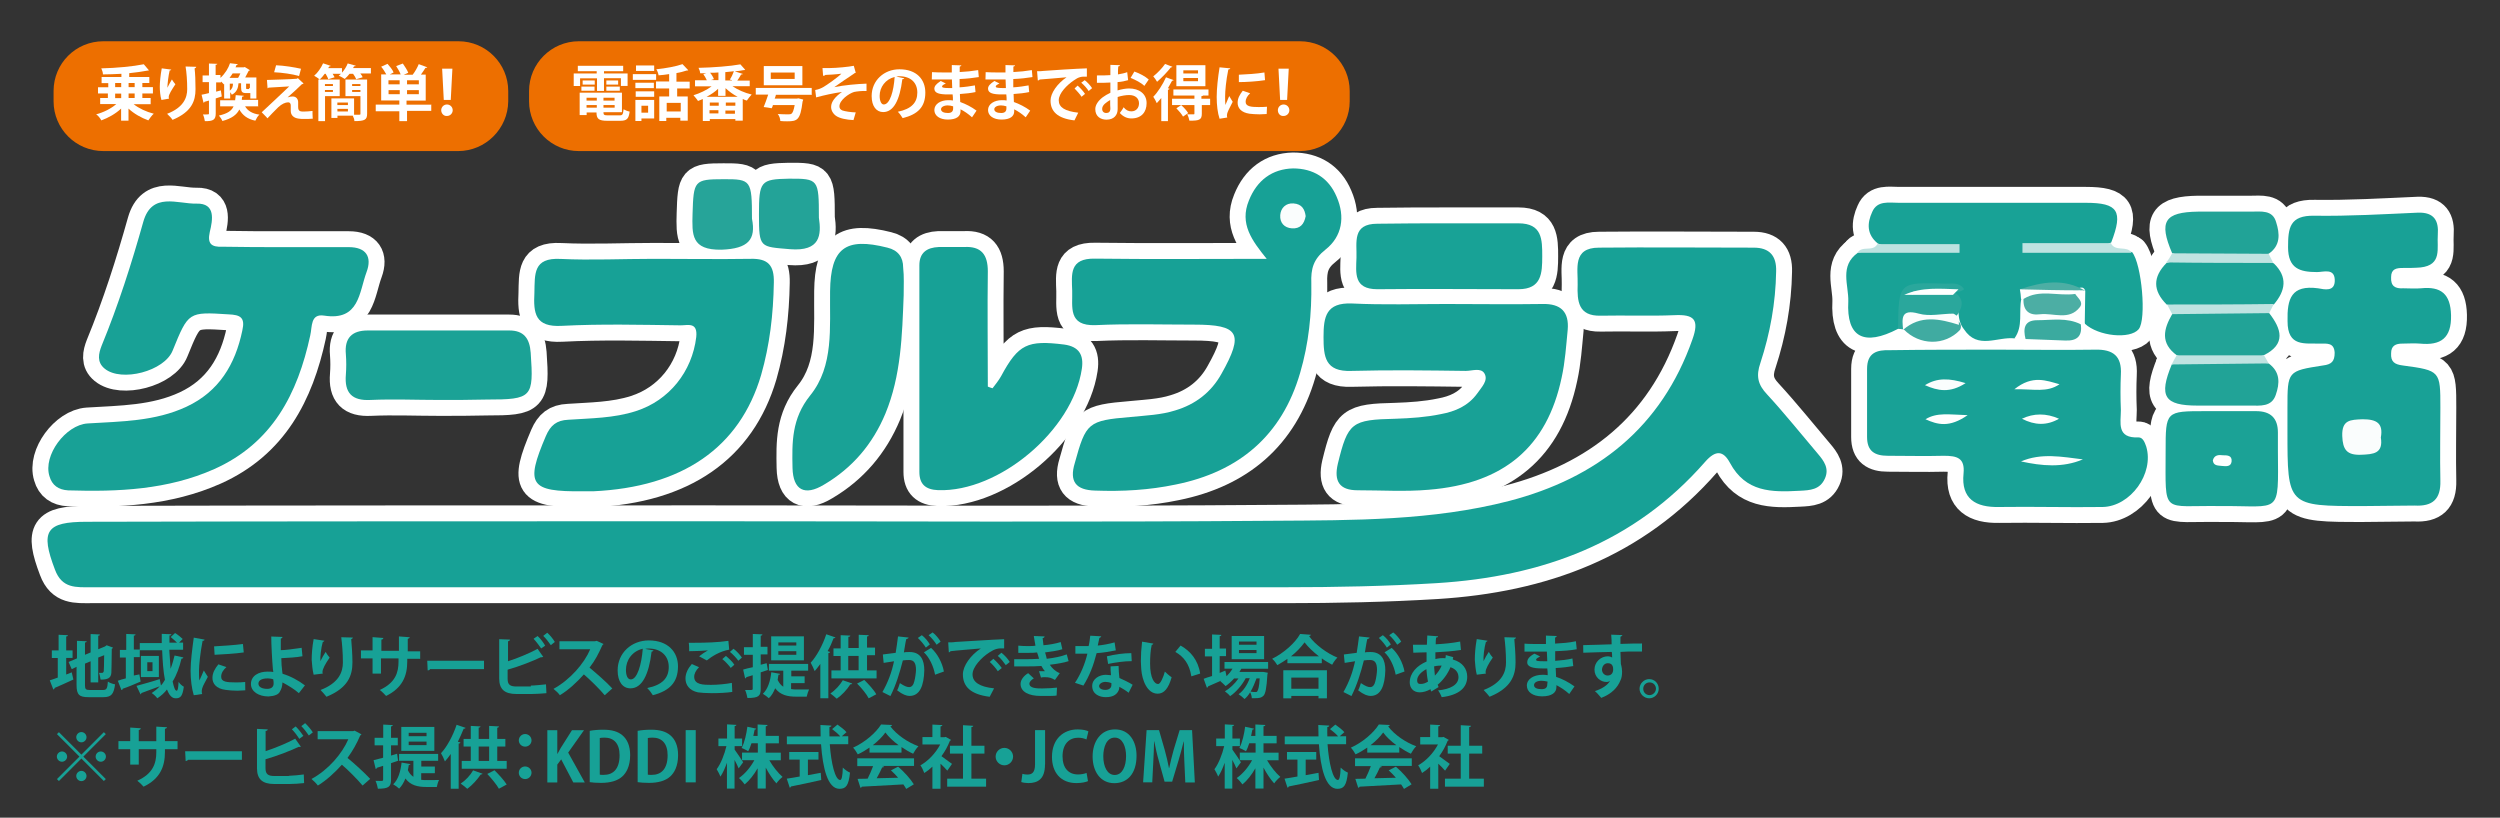 <?xml version="1.0" encoding="utf-8"?>
<!-- Generator: Adobe Illustrator 28.0.0, SVG Export Plug-In . SVG Version: 6.00 Build 0)  -->
<svg version="1.1" id="レイヤー_1" xmlns="http://www.w3.org/2000/svg" xmlns:xlink="http://www.w3.org/1999/xlink" x="0px"
	 y="0px" viewBox="0 0 2435.9 796.7" style="enable-background:new 0 0 2435.9 796.7;" xml:space="preserve">
<rect x="0" y="0" width="2435.9" height="796.7" fill="#333333" stroke="none"/>
<style type="text/css">
	.st0{fill:none;stroke:#FFFFFF;stroke-width:31;stroke-linecap:round;stroke-linejoin:round;}
	.st1{fill:#17A196;}
	.st2{fill:#18A196;}
	.st3{fill:#18A296;}
	.st4{fill:#19A296;}
	.st5{fill:#1BA296;}
	.st6{fill:#21A397;}
	.st7{fill:#23A398;}
	.st8{fill:#26A499;}
	.st9{fill:#2AA79C;}
	.st10{fill:#3BAA9F;}
	.st11{fill:#BFE3E1;}
	.st12{fill:#C0E3E1;}
	.st13{fill:#40ABA1;}
	.st14{fill:#BDE2E0;}
	.st15{fill:#FEFFFF;}
	.st16{fill:#FAFDFD;}
	.st17{fill:#FFFFFF;}
	.st18{fill:#4CAEA4;}
	.st19{fill:#FBFDFD;}
	.st20{fill:#ED6F00;}
	.st21{enable-background:new    ;}
</style>
<g>
	<g>
		<path class="st0" d="M689.6,507.9c184.5,0,369,1,552.9-0.5c76.2-0.5,153.3,0,228-19.3c85.6-22.3,148.4-71.7,178.5-157.3
			c6.9-19.3,2-24.7-17.8-23.7c-23.7,1-47.5,0-71.7,0.5c-21.8,0.5-22.8-14.3-22.3-30.2c0.5-15.3-5.4-36.1,20.8-36.1
			c50-0.5,100.4,0,150.8,0c15.3,0,22.3,7.9,21.8,23.2c-0.5,30.7-5.9,60.3-15.3,89c-4.5,12.9-2.5,21.3,6.4,30.7
			c17.3,18.8,33.1,38.6,49.5,57.9c5.9,6.9,11.4,14.3,6.9,24.2c-4.9,10.9-14.3,11.4-24.7,11.9c-27.2,1.5-52.4,1.5-67.8-27.2
			c-6.4-11.9-13.8-12.9-24.2-1c-69.2,79.1-158.8,111.8-261.6,118.2c-49.5,3-98.4,4-147.9,4c-387.8,0-775.5,0-1162.8,0
			c-14.8,0-28.7,1.5-35.6-17.3c-14.3-37.6-8.9-46.5,31.2-46.5C286.5,507.9,487.8,507.9,689.6,507.9z"/>
		<path class="st0" d="M278.1,240.8c20.8,0,41.1,0,61.8,0c16.8,0,22.8,9.4,17.3,24.2c-7.4,19.8-6.9,48-41.5,42.5
			c-13.4-2-11.4,10.9-13.4,19.3c-12.3,57-37,104.9-93.4,130.2c-45.5,20.3-94,22.3-142.4,20.8c-9.4-0.5-15.8-4.9-18.3-13.8
			c-6.4-20.3,15.8-50,37.1-51.4c32.6-2,65.8-2,96.4-16.3c31.7-14.8,47.5-41.1,54.4-74.2c3-12.9-2-15.3-13.4-15.8
			c-39.1-2.5-39.1-2.5-54.4,35.1c-7.9,20.3-50,31.2-66.3,17.8c-7.9-6.4-5.9-14.8-3-22.3c16.3-39.6,29.2-80.1,40.6-120.7
			c8.4-29.7,33.6-17.3,51.9-17.8c18.8-0.5,15.8,15.8,12.9,27.7c-2.5,11.4,1.5,14.8,12.4,14.3C237.1,240.8,257.8,240.8,278.1,240.8z"
			/>
		<path class="st0" d="M1234.2,252.2c-14.3-17.8-26.7-34.1-17.3-56.9c7.9-19.8,22.8-30.7,43-31.2c19.3,0,34.6,8.9,42.5,27.7
			c8.4,19.3,5.4,38.6-10.9,51.4c-11.9,9.4-14.3,18.8-13.8,32.6c0.5,29.7-2.5,58.9-10.9,87.5c-17.8,61.3-59.8,96.4-121.2,108.8
			c-25.7,5.4-51.9,6.9-78.6,5.9c-18.8-0.5-25.2-8.9-19.8-26.7c10.9-39.6,12.9-41.5,54.4-45c14.8-1.5,29.7-2,43.5-6.4
			c19.8-5.9,35.1-17.8,45-35.6c22.3-39.6,17.3-48-26.7-48c-32.1,0-64.3-1-95.9,0.5c-27.2,1-22.3-17.8-22.8-33.6s-3-31.7,22.3-31.2
			C1121.9,252.7,1176.8,252.2,1234.2,252.2z"/>
		<path class="st0" d="M2302.5,493.1c-73.7,0-73.7,0-73.7-73.2c0-7.4,0-14.8,0-22.3c0-36.1,0-36.1,34.6-41.5c8.4-1,11.4-4,11.4-12.4
			c-0.5-9.9-7.4-8.9-13.8-8.9c-15.3-0.5-32.1,3.5-32.1-21.8c-0.5-21.8,3.5-35.6,29.7-32.1c5.9,1,16.8,4,16.3-8.4
			c-0.5-11.4-10.9-7.4-17.3-7.4c-16.8,0-28.2-3.5-28.2-24.2c0-18.8,1.5-31.2,25.7-30.7c33.6,0.5,67.3-1.5,100.9-3
			c15.8-0.5,20.3,7.9,19.3,21.3c-1,13.4,4.5,29.7-16.8,32.1c-5.9,0.5-11.4,0.5-17.3,0.5c-6.4,0-11.4,1-11.4,8.9
			c-0.5,8.9,4,11.4,11.9,10.9c5.9,0,11.4,0.5,17.3,0c19.3-2,28.7,5.4,29.2,26.2c0.5,22.3-9.9,29.7-30.2,27.7c-5.9-0.5-11.4,0-17.3,0
			c-6.4,0-10.9,2-10.9,9.4c-0.5,8.4,3.5,10.9,11.4,11.9c36.6,4.9,36.6,5.4,36.6,41.1c0,23.7-0.5,47.5,0,71.2
			c0.5,17.8-7.4,25.2-25.2,24.2C2335.1,492.6,2318.8,493.1,2302.5,493.1z"/>
		<path class="st0" d="M637.2,252.2c31.2,0,62.3,0.5,94,0c17.3-0.5,23.2,6.4,22.8,23.2c-0.5,30.7-4,60.8-12.4,90
			c-20.8,70.7-76.7,109.3-163.7,113.3c-3.5,0-6.4,0-9.9,0c-51.9,0.5-56.4-6.4-36.1-53.9c4.5-10.4,10.4-15.3,21.8-15.8
			c21.8-1.5,44.5-1.5,65.8-8.4c32.6-10.4,54.9-38.6,58.9-72.2c1.5-14.8-7.9-11.4-15.3-11.4c-38.6-0.5-77.2-1.5-115.7,0.5
			c-26.2,1.5-27.7-12.4-26.7-32.1c0.5-18.3-1.5-34.6,25.7-33.1C575.9,253.7,606.5,252.2,637.2,252.2z"/>
		<path class="st0" d="M1945.4,340.7c32.1,0,64.3,0.5,95.9,0c17.8-0.5,26.2,6.4,25.2,24.2c-0.5,11.4-0.5,22.8,0,34.6
			c0,12.4-4.5,27.7,17.3,26.7c4,0,5.9,4.5,7.4,8.9c7.9,26.2-15.3,58.4-42.5,58.9c-33.6,0.5-67.3-0.5-100.9,0
			c-22.8,0.5-37.1-7.9-34.6-32.6c1.5-15.3-6.4-17.3-19.3-17.3c-18.3,0.5-36.1,0-54.4,0c-12.9,0-20.3-4.5-20.3-18.3
			c0-22.3,0-44.5,0-66.3c0-15.8,9.4-18.8,22.8-18.3C1876.1,340.7,1910.8,340.7,1945.4,340.7z"/>
		<path class="st0" d="M1408.8,296.2c31.2,0,62.3,0.5,94,0c18.3-0.5,26.2,7.9,24.7,25.2c-1.5,15.3-2.5,31.2-5.9,46.5
			c-14.3,67.8-56.4,103.4-129.6,109.3c-22.8,2-46,0.5-69.2,0.5c-17.8,0-23.2-8.9-19.3-25.7c9.9-40.6,13.4-43,56.4-44
			c14.8-0.5,29.7-1.5,44-4.5c13.8-2.5,26.7-7.9,35.6-20.3c4-5.9,10.9-12.4,6.9-19.3c-3.5-5.9-11.9-2.5-18.3-2.5
			c-37.1-0.5-74.2-1-111.3,0c-25.7,1-27.2-13.8-27.2-33.1c0-19.8,2.5-33.6,27.7-32.6C1347.9,297.2,1378.6,296.2,1408.8,296.2z"/>
		<path class="st0" d="M1849.4,320.4c-33.1,17.3-50.4,8.4-48.5-26.7c0.5-15.8-8.9-34.6,9.4-47.5c27.2-5.9,54.9-4,79.6-4.5
			c-18.3-2.5-40.1,4.5-60.3-4.5c-10.9-8.9-10.4-19.8-5.4-30.7c4.9-11.4,16.3-8.9,26.2-8.9c60.8,0,121.2,0,182,0
			c31.2,0,36.6,7.9,24.7,38.6c-20.8,11.4-43,1.5-61.3,5.4c24.7,0.5,53.4-1.5,81.6,4c9.4,11.4,14.3,65.8,6.4,75.2
			c-8.4,9.9-39.1,6.9-52.4-5.4c-6.4-7.9-4-18.3-6.4-27.2c-15.3-10.4-31.7-6.9-47.5-2c-1.5,3-2,6.4-2,9.9c-1.5,12.4,3,26.7-12.4,33.6
			c-16.8-2-36.1,11.4-49.5-8.9c-7.9-9.9-4-22.3-7.4-32.6c-11.9-10.4-26.2-4.5-39.6-4.9c-6.9,0-8.9,5.4-9.4,11.9
			C1855.9,304.1,1857.3,313.5,1849.4,320.4z"/>
		<path class="st0" d="M967.1,378.3c3-4,5.9-7.4,8.4-11.9c16.8-31.2,25.7-35.1,61.3-30.7c14.8,2,19.3,10.4,17.3,23.7
			c-8.9,59.8-80.6,120.2-140,118.2c-12.4-0.5-18.3-5.9-18.3-17.8c0-67.3,0-134,0-201.3c0-12.4,7.4-17.3,18.8-17.8
			c8.4,0,16.3,0,24.7,0c16.8-1,23.2,7.4,23.2,23.7c-0.5,37.1,0,74.7,0,112.3C963.6,377.3,965.6,377.8,967.1,378.3z"/>
		<path class="st0" d="M880.5,287.8c-1.5,39.1-2.5,78.1-17.8,115.2c-12.4,29.7-32.1,52.9-59.8,69.2c-18.8,11.4-30.2,5.4-30.7-16.3
			c-0.5-24.7-1-48,17.3-70.7c23.2-28.7,18.8-66.3,19.3-101.4c0.5-42,14.8-52.9,55.9-42.5c10.4,2.5,15.3,9.4,15.3,19.3
			C881,269.5,880.5,278.4,880.5,287.8z"/>
		<path class="st0" d="M428,389.7c-22.3,0-44.5-1-66.8,0c-18.3,1-25.7-6.9-24.2-24.7c0.5-6.4,0.5-13.4,0-19.8
			c-1.5-15.8,5.9-23.2,21.3-23.2c46,0,92,0,138,0c13.8,0,19.8,7.4,20.8,21.8c3,43.5,1.5,45.5-43,45.5
			C459.1,389.7,443.8,389.7,428,389.7z"/>
		<path class="st0" d="M1413.2,217.6c22.3,0,44,0,66.3,0c23.2,0,23.2,15.8,23.2,32.1s-0.5,32.1-23.2,32.1c-46,0-92-0.5-137.5,0
			c-23.2,0-20.8-15.8-20.3-30.7c0.5-14.8-4.5-33.1,20.3-33.1C1365.7,217.6,1389.5,217.6,1413.2,217.6z"/>
		<path class="st0" d="M2164,493.1c-58.4-1-53.9,9.9-53.9-53.4c0-39.1,0-39.1,39.1-39.1c16.3,0,32.6,0,49,0
			c14.3,0,21.3,6.9,21.3,20.8c0,5.9,0,11.4,0,17.3C2219.9,502.9,2222.8,492.6,2164,493.1z"/>
		<path class="st0" d="M2111.1,296.7c-13.4-13.4-13.8-26.7,0-40.6c34.6-9.4,69.2-10.4,104.4,0.5c13.8,13.4,11.4,26.7,0,40.1
			C2180.3,307.6,2145.7,306.6,2111.1,296.7z"/>
		<path class="st0" d="M2116.5,246.8c-13.4-31.2-7.4-40.1,25.2-40.6c17.3,0,34.1,0,51.4,0c9.9,0,21.3-2,24.7,10.4
			c3.5,10.9,4.5,22.8-7.4,30.7C2179.3,253.7,2147.7,255.7,2116.5,246.8z"/>
		<path class="st0" d="M2121,346.2c-16.3-11.9-12.9-25.7-4.5-40.1c31.7-8.4,62.8-6.9,94.5-1c11.9,15.3,16.8,30.2-5.4,41.1
			C2177.3,356.1,2149.2,356.1,2121,346.2z"/>
		<path class="st0" d="M2210.5,354.1c11.4,8.4,10.9,19.3,6.9,30.7c-4,11.9-15.3,10.4-24.7,10.4c-17.3,0-34.1,0-51.4,0
			c-32.6,0-38.1-8.9-25.2-40.1C2147.7,347.2,2178.8,349.1,2210.5,354.1z"/>
		<path class="st0" d="M797.9,212.1c2.5,16.8,1.5,33.1-28.2,30.7c-29.2-2.5-30.2-1-30.2-33.6s1.5-34.6,29.2-35.1
			C797.4,174,797.9,174.5,797.9,212.1z"/>
		<path class="st0" d="M732.7,213.1c4,20.3-3.5,29.2-29.7,30.2c-29.7,0.5-28.7-14.8-28.2-35.1c1-32.1,1.5-33.6,30.2-33.6
			C731.7,174.5,732.7,175.5,732.7,213.1z"/>
		<path class="st0" d="M1849.4,320.4c0.5-45.5,0.5-45.5,46.5-44c6.4,0,13.4-1.5,17.8,5.4c-2,1.5-4,2.5-6.4,2.5
			c-14.3-1.5-28.7-0.5-43,0c-3.5,1,0.5,4.5-0.5,1.5c13.4-3.5,27.2-1.5,40.6-1c9.4,6.4,8.4,13.8,2.5,22.3c-8.4,6.4-18.3,4.9-27.7,4.9
			c-7.9,0-16.3-2-21.3,6.9c-1,0.5-1.5,1.5-2.5,2C1852.9,320.9,1851.4,320.4,1849.4,320.4z"/>
		<path class="st0" d="M2027.5,316c1.5,11.4-3.5,16.3-15.3,15.8c-12.9-0.5-25.7-1-39.1-1.5c-5.4-10.9-2-20.3,8.4-23.2
			C1997.3,303.6,2015.1,298.2,2027.5,316z"/>
		<path class="st0" d="M2076.9,246.3c-35.6,0-70.7,0-106.3,0c0-3,0-6.4,0-9.4c28.7,0,57.4,0,86.1,0
			C2061.1,245.8,2072.5,238.8,2076.9,246.3z"/>
		<path class="st0" d="M2116.5,246.8c31.2,0,62.8,0.5,94,0.5c1.5,3,3,5.9,4.5,8.9c-34.6,0-69.2,0-104.4-0.5
			C2113,253.2,2114.5,250.2,2116.5,246.8z"/>
		<path class="st0" d="M2211,305.1c-31.7,0.5-63.3,0.5-94.5,1c-1.5-3-3.5-6.4-4.9-9.4c34.6,0,69.2,0,103.9-0.5
			C2213.9,299.2,2212.5,302.1,2211,305.1z"/>
		<path class="st0" d="M1909.8,321.4c-14.8,15.8-39.6,15.3-54.9-0.5h-0.5c15.8-20.8,35.1-13.4,54.4-7.4
			C1910.8,316,1911.3,318.5,1909.8,321.4z"/>
		<path class="st0" d="M1829.2,237.9c26.7,0,53.4,0,80.1,0c0,3,0,5.4,0,8.4c-33.1,0-66.3,0-99.4,0
			C1814.3,238.8,1824.7,245.8,1829.2,237.9z"/>
		<path class="st0" d="M2210.5,354.1c-31.7,0.5-63.3,0.5-94.5,1c1.5-3,3-5.9,4.9-8.9c28.2,0,56.4,0,85.1,0
			C2207.5,348.6,2209,351.6,2210.5,354.1z"/>
		<path class="st0" d="M2027.5,316c-13.8-6.9-28.2-4-42.5-4c-12.9,0-13.8,8.4-11.4,18.3c-3.5,0-7.4,0-10.9-0.5
			c8.9-11.9,4-26.2,6.9-39.1c2-1,4.5-1,5.9,0.5c21.8,12.9,31.7,11.9,44.5-4c1.5-3.5,3.5-5.9,6.9-6.9c2.5-0.5,4,0.5,4.9,3
			c0,10.9-0.5,21.8-0.5,32.6C2030,316,2028.5,316,2027.5,316z"/>
		<path class="st0" d="M1272.2,210.6c-1.5,7.9-5.4,12.4-13.4,11.9c-7.4-0.5-11.9-5.4-11.4-12.9c0.5-6.9,5.4-11.9,12.9-11.4
			C1268.8,198.8,1271.3,204.2,1272.2,210.6z"/>
		<path class="st0" d="M2319.8,426.3c2.5,15.8-7.4,16.3-19.3,16.8c-13.8,0.5-17.8-4.9-18.3-18.3c-0.5-15.8,7.9-15.8,19.8-16.3
			C2315.8,408.5,2322.3,412.4,2319.8,426.3z"/>
		<path class="st0" d="M2029.5,447.6c-19.8,8.4-40.1,6.4-60.3,2C1988.9,441.1,2009.2,445.1,2029.5,447.6z"/>
		<path class="st0" d="M1875.6,375.3c11.9-7.4,23.7-6.9,39.6-2C1899.9,383.3,1888,380.8,1875.6,375.3z"/>
		<path class="st0" d="M2006.7,374.4c-12.4,8.4-24.7,4.5-44,4.9C1980.5,365,1993.9,370.9,2006.7,374.4z"/>
		<path class="st0" d="M2006.2,408c-11.9,6.9-23.7,6.4-36.1,0C1981.5,402.5,1993.9,402.5,2006.2,408z"/>
		<path class="st0" d="M1876.1,408.5c11.4-6.9,22.8-4.5,41.1-4C1899.4,416.9,1888,413.9,1876.1,408.5z"/>
		<path class="st0" d="M2031.9,283.4l-2.5-0.5h-2.5c-19.8,6.4-39.6,9.4-58.9-1C1989.9,274.5,2011.2,271,2031.9,283.4z"/>
		<path class="st0" d="M1968.1,281.9c19.8,0.5,39.1,1,58.9,1c-1.5,1-3,2.5-4.9,3.5c-15.8,11.4-33.1,6.9-50.4,4.9c-1,0-1.5,0-2.5,0
			C1969.1,288.3,1968.6,284.8,1968.1,281.9z"/>
		<path class="st0" d="M2156.1,448.5c1.5-5.4,5.9-5.4,9.9-4.9c4,0,8.9,0,8.4,5.9c-0.5,5.4-5.4,4.9-9.4,4.5
			C2161,453.5,2156.6,454,2156.1,448.5z"/>
		<path class="st0" d="M1903.3,305.6c4.9,2,5.4,6.4,5.4,10.9c-18.8-5.9-37.6-9.9-54.4,4.9c-1-10.9-2.5-20.8,15.3-15.8
			C1880.1,308.6,1892,305.6,1903.3,305.6z"/>
		<path class="st0" d="M1908.3,281.9c-2,2-3.5,3.5-5.4,5.4c-15.8,0-31.7,0-47.5,0C1872.7,279.4,1890.5,281.4,1908.3,281.9z"/>
		<path class="st0" d="M1971.6,291.3c15.8-9.9,33.6-2.5,50.4-4.9c2.5,4,8.4,7.9,4.5,12.9c-10.4,13.4-25.7,5.4-38.6,6.9
			C1977.5,307.6,1971.1,303.1,1971.6,291.3z"/>
	</g>
	<g>
		<path class="st1" d="M689.6,507.9c184.5,0,369,1,552.9-0.5c76.2-0.5,153.3,0,228-19.3c85.6-22.3,148.4-71.7,178.5-157.3
			c6.9-19.3,2-24.7-17.8-23.7c-23.7,1-47.5,0-71.7,0.5c-21.8,0.5-22.8-14.3-22.3-30.2c0.5-15.3-5.4-36.1,20.8-36.1
			c50-0.5,100.4,0,150.8,0c15.3,0,22.3,7.9,21.8,23.2c-0.5,30.7-5.9,60.3-15.3,89c-4.5,12.9-2.5,21.3,6.4,30.7
			c17.3,18.8,33.1,38.6,49.5,57.9c5.9,6.9,11.4,14.3,6.9,24.2c-4.9,10.9-14.3,11.4-24.7,11.9c-27.2,1.5-52.4,1.5-67.8-27.2
			c-6.4-11.9-13.8-12.9-24.2-1c-69.2,79.1-158.8,111.8-261.6,118.2c-49.5,3-98.4,4-147.9,4c-387.8,0-775.5,0-1162.8,0
			c-14.8,0-28.7,1.5-35.6-17.3c-14.3-37.6-8.9-46.5,31.2-46.5C286.5,507.9,487.8,507.9,689.6,507.9z"/>
		<path class="st2" d="M278.1,240.8c20.8,0,41.1,0,61.8,0c16.8,0,22.8,9.4,17.3,24.2c-7.4,19.8-6.9,48-41.5,42.5
			c-13.4-2-11.4,10.9-13.4,19.3c-12.3,57-37,104.9-93.4,130.2c-45.5,20.3-94,22.3-142.4,20.8c-9.4-0.5-15.8-4.9-18.3-13.8
			c-6.4-20.3,15.8-50,37.1-51.4c32.6-2,65.8-2,96.4-16.3c31.7-14.8,47.5-41.1,54.4-74.2c3-12.9-2-15.3-13.4-15.8
			c-39.1-2.5-39.1-2.5-54.4,35.1c-7.9,20.3-50,31.2-66.3,17.8c-7.9-6.4-5.9-14.8-3-22.3c16.3-39.6,29.2-80.1,40.6-120.7
			c8.4-29.7,33.6-17.3,51.9-17.8c18.8-0.5,15.8,15.8,12.9,27.7c-2.5,11.4,1.5,14.8,12.4,14.3C237.1,240.8,257.8,240.8,278.1,240.8z"
			/>
		<path class="st1" d="M1234.2,252.2c-14.3-17.8-26.7-34.1-17.3-56.9c7.9-19.8,22.8-30.7,43-31.2c19.3,0,34.6,8.9,42.5,27.7
			c8.4,19.3,5.4,38.6-10.9,51.4c-11.9,9.4-14.3,18.8-13.8,32.6c0.5,29.7-2.5,58.9-10.9,87.5c-17.8,61.3-59.8,96.4-121.2,108.8
			c-25.7,5.4-51.9,6.9-78.6,5.9c-18.8-0.5-25.2-8.9-19.8-26.7c10.9-39.6,12.9-41.5,54.4-45c14.8-1.5,29.7-2,43.5-6.4
			c19.8-5.9,35.1-17.8,45-35.6c22.3-39.6,17.3-48-26.7-48c-32.1,0-64.3-1-95.9,0.5c-27.2,1-22.3-17.8-22.8-33.6s-3-31.7,22.3-31.2
			C1121.9,252.7,1176.8,252.2,1234.2,252.2z"/>
		<path class="st2" d="M2302.5,493.1c-73.7,0-73.7,0-73.7-73.2c0-7.4,0-14.8,0-22.3c0-36.1,0-36.1,34.6-41.5c8.4-1,11.4-4,11.4-12.4
			c-0.5-9.9-7.4-8.9-13.8-8.9c-15.3-0.5-32.1,3.5-32.1-21.8c-0.5-21.8,3.5-35.6,29.7-32.1c5.9,1,16.8,4,16.3-8.4
			c-0.5-11.4-10.9-7.4-17.3-7.4c-16.8,0-28.2-3.5-28.2-24.2c0-18.8,1.5-31.2,25.7-30.7c33.6,0.5,67.3-1.5,100.9-3
			c15.8-0.5,20.3,7.9,19.3,21.3c-1,13.4,4.5,29.7-16.8,32.1c-5.9,0.5-11.4,0.5-17.3,0.5c-6.4,0-11.4,1-11.4,8.9
			c-0.5,8.9,4,11.4,11.9,10.9c5.9,0,11.4,0.5,17.3,0c19.3-2,28.7,5.4,29.2,26.2c0.5,22.3-9.9,29.7-30.2,27.7c-5.9-0.5-11.4,0-17.3,0
			c-6.4,0-10.9,2-10.9,9.4c-0.5,8.4,3.5,10.9,11.4,11.9c36.6,4.9,36.6,5.4,36.6,41.1c0,23.7-0.5,47.5,0,71.2
			c0.5,17.8-7.4,25.2-25.2,24.2C2335.1,492.6,2318.8,493.1,2302.5,493.1z"/>
		<path class="st1" d="M637.2,252.2c31.2,0,62.3,0.5,94,0c17.3-0.5,23.2,6.4,22.8,23.2c-0.5,30.7-4,60.8-12.4,90
			c-20.8,70.7-76.7,109.3-163.7,113.3c-3.5,0-6.4,0-9.9,0c-51.9,0.5-56.4-6.4-36.1-53.9c4.5-10.4,10.4-15.3,21.8-15.8
			c21.8-1.5,44.5-1.5,65.8-8.4c32.6-10.4,54.9-38.6,58.9-72.2c1.5-14.8-7.9-11.4-15.3-11.4c-38.6-0.5-77.2-1.5-115.7,0.5
			c-26.2,1.5-27.7-12.4-26.7-32.1c0.5-18.3-1.5-34.6,25.7-33.1C575.9,253.7,606.5,252.2,637.2,252.2z"/>
		<path class="st2" d="M1945.4,340.7c32.1,0,64.3,0.5,95.9,0c17.8-0.5,26.2,6.4,25.2,24.2c-0.5,11.4-0.5,22.8,0,34.6
			c0,12.4-4.5,27.7,17.3,26.7c4,0,5.9,4.5,7.4,8.9c7.9,26.2-15.3,58.4-42.5,58.9c-33.6,0.5-67.3-0.5-100.9,0
			c-22.8,0.5-37.1-7.9-34.6-32.6c1.5-15.3-6.4-17.3-19.3-17.3c-18.3,0.5-36.1,0-54.4,0c-12.9,0-20.3-4.5-20.3-18.3
			c0-22.3,0-44.5,0-66.3c0-15.8,9.4-18.8,22.8-18.3C1876.1,340.7,1910.8,340.7,1945.4,340.7z"/>
		<path class="st2" d="M1408.8,296.2c31.2,0,62.3,0.5,94,0c18.3-0.5,26.2,7.9,24.7,25.2c-1.5,15.3-2.5,31.2-5.9,46.5
			c-14.3,67.8-56.4,103.4-129.6,109.3c-22.8,2-46,0.5-69.2,0.5c-17.8,0-23.2-8.9-19.3-25.7c9.9-40.6,13.4-43,56.4-44
			c14.8-0.5,29.7-1.5,44-4.5c13.8-2.5,26.7-7.9,35.6-20.3c4-5.9,10.9-12.4,6.9-19.3c-3.5-5.9-11.9-2.5-18.3-2.5
			c-37.1-0.5-74.2-1-111.3,0c-25.7,1-27.2-13.8-27.2-33.1c0-19.8,2.5-33.6,27.7-32.6C1347.9,297.2,1378.6,296.2,1408.8,296.2z"/>
		<path class="st3" d="M1849.4,320.4c-33.1,17.3-50.4,8.4-48.5-26.7c0.5-15.8-8.9-34.6,9.4-47.5c27.2-5.9,54.9-4,79.6-4.5
			c-18.3-2.5-40.1,4.5-60.3-4.5c-10.9-8.9-10.4-19.8-5.4-30.7c4.9-11.4,16.3-8.9,26.2-8.9c60.8,0,121.2,0,182,0
			c31.2,0,36.6,7.9,24.7,38.6c-20.8,11.4-43,1.5-61.3,5.4c24.7,0.5,53.4-1.5,81.6,4c9.4,11.4,14.3,65.8,6.4,75.2
			c-8.4,9.9-39.1,6.9-52.4-5.4c-6.4-7.9-4-18.3-6.4-27.2c-15.3-10.4-31.7-6.9-47.5-2c-1.5,3-2,6.4-2,9.9c-1.5,12.4,3,26.7-12.4,33.6
			c-16.8-2-36.1,11.4-49.5-8.9c-7.9-9.9-4-22.3-7.4-32.6c-11.9-10.4-26.2-4.5-39.6-4.9c-6.9,0-8.9,5.4-9.4,11.9
			C1855.9,304.1,1857.3,313.5,1849.4,320.4z"/>
		<path class="st1" d="M967.1,378.3c3-4,5.9-7.4,8.4-11.9c16.8-31.2,25.7-35.1,61.3-30.7c14.8,2,19.3,10.4,17.3,23.7
			c-8.9,59.8-80.6,120.2-140,118.2c-12.4-0.5-18.3-5.9-18.3-17.8c0-67.3,0-134,0-201.3c0-12.4,7.4-17.3,18.8-17.8
			c8.4,0,16.3,0,24.7,0c16.8-1,23.2,7.4,23.2,23.7c-0.5,37.1,0,74.7,0,112.3C963.6,377.3,965.6,377.8,967.1,378.3z"/>
		<path class="st4" d="M880.5,287.8c-1.5,39.1-2.5,78.1-17.8,115.2c-12.4,29.7-32.1,52.9-59.8,69.2c-18.8,11.4-30.2,5.4-30.7-16.3
			c-0.5-24.7-1-48,17.3-70.7c23.2-28.7,18.8-66.3,19.3-101.4c0.5-42,14.8-52.9,55.9-42.5c10.4,2.5,15.3,9.4,15.3,19.3
			C881,269.5,880.5,278.4,880.5,287.8z"/>
		<path class="st5" d="M428,389.7c-22.3,0-44.5-1-66.8,0c-18.3,1-25.7-6.9-24.2-24.7c0.5-6.4,0.5-13.4,0-19.8
			c-1.5-15.8,5.9-23.2,21.3-23.2c46,0,92,0,138,0c13.8,0,19.8,7.4,20.8,21.8c3,43.5,1.5,45.5-43,45.5
			C459.1,389.7,443.8,389.7,428,389.7z"/>
		<path class="st3" d="M1413.2,217.6c22.3,0,44,0,66.3,0c23.2,0,23.2,15.8,23.2,32.1s-0.5,32.1-23.2,32.1c-46,0-92-0.5-137.5,0
			c-23.2,0-20.8-15.8-20.3-30.7c0.5-14.8-4.5-33.1,20.3-33.1C1365.7,217.6,1389.5,217.6,1413.2,217.6z"/>
		<path class="st5" d="M2164,493.1c-58.4-1-53.9,9.9-53.9-53.4c0-39.1,0-39.1,39.1-39.1c16.3,0,32.6,0,49,0
			c14.3,0,21.3,6.9,21.3,20.8c0,5.9,0,11.4,0,17.3C2219.9,502.9,2222.8,492.6,2164,493.1z"/>
		<path class="st5" d="M2111.1,296.7c-13.4-13.4-13.8-26.7,0-40.6c34.6-9.4,69.2-10.4,104.4,0.5c13.8,13.4,11.4,26.7,0,40.1
			C2180.3,307.6,2145.7,306.6,2111.1,296.7z"/>
		<path class="st6" d="M2116.5,246.8c-13.4-31.2-7.4-40.1,25.2-40.6c17.3,0,34.1,0,51.4,0c9.9,0,21.3-2,24.7,10.4
			c3.5,10.9,4.5,22.8-7.4,30.7C2179.3,253.7,2147.7,255.7,2116.5,246.8z"/>
		<path class="st6" d="M2121,346.2c-16.3-11.9-12.9-25.7-4.5-40.1c31.7-8.4,62.8-6.9,94.5-1c11.9,15.3,16.8,30.2-5.4,41.1
			C2177.3,356.1,2149.2,356.1,2121,346.2z"/>
		<path class="st6" d="M2210.5,354.1c11.4,8.4,10.9,19.3,6.9,30.7c-4,11.9-15.3,10.4-24.7,10.4c-17.3,0-34.1,0-51.4,0
			c-32.6,0-38.1-8.9-25.2-40.1C2147.7,347.2,2178.8,349.1,2210.5,354.1z"/>
		<path class="st7" d="M797.9,212.1c2.5,16.8,1.5,33.1-28.2,30.7c-29.2-2.5-30.2-1-30.2-33.6s1.5-34.6,29.2-35.1
			C797.4,174,797.9,174.5,797.9,212.1z"/>
		<path class="st8" d="M732.7,213.1c4,20.3-3.5,29.2-29.7,30.2c-29.7,0.5-28.7-14.8-28.2-35.1c1-32.1,1.5-33.6,30.2-33.6
			C731.7,174.5,732.7,175.5,732.7,213.1z"/>
		<path class="st9" d="M1849.4,320.4c0.5-45.5,0.5-45.5,46.5-44c6.4,0,13.4-1.5,17.8,5.4c-2,1.5-4,2.5-6.4,2.5
			c-14.3-1.5-28.7-0.5-43,0c-3.5,1,0.5,4.5-0.5,1.5c13.4-3.5,27.2-1.5,40.6-1c9.4,6.4,8.4,13.8,2.5,22.3c-8.4,6.4-18.3,4.9-27.7,4.9
			c-7.9,0-16.3-2-21.3,6.9c-1,0.5-1.5,1.5-2.5,2C1852.9,320.9,1851.4,320.4,1849.4,320.4z"/>
		<path class="st10" d="M2027.5,316c1.5,11.4-3.5,16.3-15.3,15.8c-12.9-0.5-25.7-1-39.1-1.5c-5.4-10.9-2-20.3,8.4-23.2
			C1997.3,303.6,2015.1,298.2,2027.5,316z"/>
		<path class="st11" d="M2076.9,246.3c-35.6,0-70.7,0-106.3,0c0-3,0-6.4,0-9.4c28.7,0,57.4,0,86.1,0
			C2061.1,245.8,2072.5,238.8,2076.9,246.3z"/>
		<path class="st12" d="M2116.5,246.8c31.2,0,62.8,0.5,94,0.5c1.5,3,3,5.9,4.5,8.9c-34.6,0-69.2,0-104.4-0.5
			C2113,253.2,2114.5,250.2,2116.5,246.8z"/>
		<path class="st11" d="M2211,305.1c-31.7,0.5-63.3,0.5-94.5,1c-1.5-3-3.5-6.4-4.9-9.4c34.6,0,69.2,0,103.9-0.5
			C2213.9,299.2,2212.5,302.1,2211,305.1z"/>
		<path class="st13" d="M1909.8,321.4c-14.8,15.8-39.6,15.3-54.9-0.5h-0.5c15.8-20.8,35.1-13.4,54.4-7.4
			C1910.8,316,1911.3,318.5,1909.8,321.4z"/>
		<path class="st14" d="M1829.2,237.9c26.7,0,53.4,0,80.1,0c0,3,0,5.4,0,8.4c-33.1,0-66.3,0-99.4,0
			C1814.3,238.8,1824.7,245.8,1829.2,237.9z"/>
		<path class="st11" d="M2210.5,354.1c-31.7,0.5-63.3,0.5-94.5,1c1.5-3,3-5.9,4.9-8.9c28.2,0,56.4,0,85.1,0
			C2207.5,348.6,2209,351.6,2210.5,354.1z"/>
		<path class="st15" d="M2027.5,316c-13.8-6.9-28.2-4-42.5-4c-12.9,0-13.8,8.4-11.4,18.3c-3.5,0-7.4,0-10.9-0.5
			c8.9-11.9,4-26.2,6.9-39.1c2-1,4.5-1,5.9,0.5c21.8,12.9,31.7,11.9,44.5-4c1.5-3.5,3.5-5.9,6.9-6.9c2.5-0.5,4,0.5,4.9,3
			c0,10.9-0.5,21.8-0.5,32.6C2030,316,2028.5,316,2027.5,316z"/>
		<path class="st16" d="M1272.2,210.6c-1.5,7.9-5.4,12.4-13.4,11.9c-7.4-0.5-11.9-5.4-11.4-12.9c0.5-6.9,5.4-11.9,12.9-11.4
			C1268.8,198.8,1271.3,204.2,1272.2,210.6z"/>
		<path class="st16" d="M2319.8,426.3c2.5,15.8-7.4,16.3-19.3,16.8c-13.8,0.5-17.8-4.9-18.3-18.3c-0.5-15.8,7.9-15.8,19.8-16.3
			C2315.8,408.5,2322.3,412.4,2319.8,426.3z"/>
		<path class="st15" d="M2029.5,447.6c-19.8,8.4-40.1,6.4-60.3,2C1988.9,441.1,2009.2,445.1,2029.5,447.6z"/>
		<path class="st16" d="M1875.6,375.3c11.9-7.4,23.7-6.9,39.6-2C1899.9,383.3,1888,380.8,1875.6,375.3z"/>
		<path class="st17" d="M2006.7,374.4c-12.4,8.4-24.7,4.5-44,4.9C1980.5,365,1993.9,370.9,2006.7,374.4z"/>
		<path class="st17" d="M2006.2,408c-11.9,6.9-23.7,6.4-36.1,0C1981.5,402.5,1993.9,402.5,2006.2,408z"/>
		<path class="st17" d="M1876.1,408.5c11.4-6.9,22.8-4.5,41.1-4C1899.4,416.9,1888,413.9,1876.1,408.5z"/>
		<path class="st18" d="M2031.9,283.4l-2.5-0.5h-2.5c-19.8,6.4-39.6,9.4-58.9-1C1989.9,274.5,2011.2,271,2031.9,283.4z"/>
		<path class="st17" d="M1968.1,281.9c19.8,0.5,39.1,1,58.9,1c-1.5,1-3,2.5-4.9,3.5c-15.8,11.4-33.1,6.9-50.4,4.9c-1,0-1.5,0-2.5,0
			C1969.1,288.3,1968.6,284.8,1968.1,281.9z"/>
		<path class="st17" d="M2156.1,448.5c1.5-5.4,5.9-5.4,9.9-4.9c4,0,8.9,0,8.4,5.9c-0.5,5.4-5.4,4.9-9.4,4.5
			C2161,453.5,2156.6,454,2156.1,448.5z"/>
		<path class="st19" d="M1903.3,305.6c4.9,2,5.4,6.4,5.4,10.9c-18.8-5.9-37.6-9.9-54.4,4.9c-1-10.9-2.5-20.8,15.3-15.8
			C1880.1,308.6,1892,305.6,1903.3,305.6z"/>
		<path class="st17" d="M1908.3,281.9c-2,2-3.5,3.5-5.4,5.4c-15.8,0-31.7,0-47.5,0C1872.7,279.4,1890.5,281.4,1908.3,281.9z"/>
		<path class="st18" d="M1971.6,291.3c15.8-9.9,33.6-2.5,50.4-4.9c2.5,4,8.4,7.9,4.5,12.9c-10.4,13.4-25.7,5.4-38.6,6.9
			C1977.5,307.6,1971.1,303.1,1971.6,291.3z"/>
	</g>
</g>
<path class="st20" d="M446.4,147.2H100.7c-26.8,0-48.5-21.8-48.5-48.5v-10c0-26.8,21.5-48.5,48.5-48.5h346
	c26.8,0,48.5,21.8,48.5,48.5v10C494.9,125.4,473.1,147.2,446.4,147.2z"/>
<g>
	<path class="st17" d="M146.4,101.5h-16.2c5,4,12.4,7.5,19.6,9.3c-1.9,1.6-4,4.7-5.3,6.5c-6.8-2.5-14-6.5-19.3-11.5v11.8H118v-11.8
		c-5.3,5-12.4,9-19.3,11.5c-0.9-1.9-3.1-4.7-5-5.9c7.2-1.9,14.6-5.6,19.6-10H97.6v-5.9h7.5v-4.4h-9.6V85h10v-4H99v-6h19.3v-3.1
		c-6.2,0.3-12.4,0.6-18,0.6c0-1.9-0.9-4.4-1.6-5.9c14.6-0.3,31.1-1.9,41.4-4l5,5.9c-0.3,0-0.6,0.3-0.9,0.3c-0.3,0-0.6,0-0.6,0
		c-5,0.9-11.2,1.9-17.7,2.5V75h19.6v5.9h-6.8v4H149v6.2h-10.3v4.4h8.1v6H146.4z M112.2,80.9v4h5.9v-4H112.2z M112.2,91.2v4.4h5.9
		v-4.4H112.2z M131.2,80.9h-5.9v4h5.9V80.9z M131.2,95.5v-4.4h-5.9v4.4H131.2z"/>
	<path class="st17" d="M157.3,97.4c-1.2-4-1.6-9.3-1.6-12.8c0-4.4,0.6-10.9,1.9-18l9.3,1.2c-0.3,0.6-0.9,0.9-1.6,0.9
		c-1.2,5-2.2,13.4-2.2,16.8c1.2-2.5,3.1-5.9,4.4-8.1c0.6,1.2,2.5,3.7,3.4,4.7c-3.7,5.6-6.5,10-6.5,12.4c0,0.3,0,0.9,0.3,1.6
		L157.3,97.4z M191.2,65.1c0,0.6-0.6,1.2-1.6,1.6c0.6,4.7,0.9,12.4,0.9,20.2c0,11.5-3.7,22.1-22.4,29.9c-0.9-1.6-3.7-4.4-5.3-5.9
		c16.2-6.2,19.6-15.9,19.6-24s-0.6-16.5-1.6-22.1L191.2,65.1z"/>
	<path class="st17" d="M215.2,88.1l0.9,5.9l-5.9,1.9v14.6c0,5.9-2.2,7.8-10.6,7.5c-0.3-1.9-0.9-4.7-1.9-6.5c1.2,0,2.5,0,3.4,0
		c2.2,0,2.5,0,2.5-0.9V98l-4.4,1.2c0,0.6-0.6,0.9-0.9,0.9l-1.9-7.8c1.9-0.3,4.4-0.9,7.2-1.6V80h-6.2v-6.5h6.2V61.9l8.1,0.3
		c0,0.6-0.6,0.9-1.6,0.9v10h4.7v2.8c4.7-4.4,7.8-9.6,9.3-14.3l7.5,0.9c0,0.6-0.6,0.9-1.2,0.9c-0.3,0.6-0.6,1.6-0.9,2.2h8.1l0.9-0.3
		l5,3.1c-0.3,0.3-0.6,0.6-1.2,0.6c-0.9,1.9-2.2,4-3.4,6.5h10.9V96h-5.9v-5.3c-0.3,0-0.6,0-0.9,0h-3.1c-4,0-5-1.2-5-5.6v-4h-2.5
		c-0.3,4.4-1.6,8.7-6.5,11.2c-0.3-0.6-0.9-1.6-1.6-2.5V96h-5.9V81.9l-0.3,0.3c-0.6-0.9-1.9-1.9-2.8-2.8v0.9h-4.7v9L215.2,88.1z
		 M251.9,103.6h-13.1c2.5,4.4,7.2,7.2,14,8.1c-1.6,1.2-3.1,4-4,5.9c-7.8-1.6-12.4-5.3-15.6-10.9c-2.5,5-7.2,8.7-16.5,11.2
		c-0.6-1.6-2.2-4-3.4-5.3c8.4-1.9,12.4-4.7,14.3-9h-13.1v-5.9h14.6c0.3-1.6,0.3-3.1,0.6-5l7.8,0.6c0,0.6-0.6,0.9-1.6,0.9l-0.3,3.1
		h15.9v6.2h0.4L251.9,103.6L251.9,103.6z M232,75.9c0.6-1.2,1.6-2.8,2.2-4.4h-7.5c-0.9,1.6-1.9,2.8-3.1,4.4H232z M223.9,81.5v6.8
		c2.2-1.6,3.1-3.7,3.1-6.8H223.9z M242,86.8c0.6,0,0.9-0.3,0.9-1.2c0.3,0,0.3,0.3,0.6,0.3v-4.4h-3.7v4c0,0.9,0,1.2,0.6,1.2
		C240.4,86.8,242,86.8,242,86.8z"/>
	<path class="st17" d="M280.2,94.9c1.6-0.6,3.4-0.9,5-0.9c3.4,0,5.3,2.5,5.3,5.6c0,1.9,0,3.7,0,4.7c0,4.4,2.5,4.4,5.6,4.4
		c2.5,0,5.6-0.3,8.4-0.6c0,0.9,0,1.9,0,2.8c0,3.1,0.3,4.7,0.3,4.7c-2.5,0.3-5.6,0.3-8.4,0.3c-1.9,0-3.7,0-5.3-0.3
		c-5-0.6-7.8-3.4-7.8-7.5c0-1.6,0-3.7,0-5.3c0-1.9-0.9-3.1-2.5-3.1c-2.8,0-6.2,1.6-9.6,4.7c-3.1,3.1-9,9-10.6,10.9
		c0,0-1.2-1.6-5.6-5.9c5.9-5.6,22.1-20.5,26.8-25.2c-3.7,0.3-14,0.9-20.2,1.2c-0.3,0.6-0.6,0.6-0.9,0.6l-0.6-8.1
		c8.1-0.3,23-0.6,29.2-1.2l0.9-0.6l5.6,5.3c-0.3,0.3-0.9,0.6-1.6,0.6C290.5,85.6,285.2,90.6,280.2,94.9L280.2,94.9z M291.4,74.1
		c-5.9-1.9-17.1-3.4-24.3-3.7l1.9-6.8c7.8,0.3,17.7,1.9,24.3,3.4L291.4,74.1z"/>
	<path class="st17" d="M344,66.3h17.4v5.3h-10.3c0.9,1.2,1.9,2.5,2.2,3.7l-6.2,1.9c-0.6-1.6-1.9-3.7-3.1-5.3h-3.4
		c-1.6,1.9-3.1,3.7-4.7,5c-1.6-0.9-4-2.5-5.9-3.1c0.6-0.6,1.6-1.2,2.2-1.9h-8.1c0.6,1.2,1.6,2.5,1.9,3.4l-6.2,1.9
		c-0.3-1.6-1.6-3.4-2.5-5.3h-0.9c-1.6,2.2-3.1,4-5,5.6c-1.2-1.2-3.7-2.8-5.3-3.7c3.4-2.8,6.8-7.8,8.7-12.1l7.5,2.5
		c-0.3,0.3-0.6,0.6-1.6,0.6c-0.3,0.6-0.6,0.9-0.9,1.6h13.4v4.4c2.5-2.8,4.4-5.9,5.6-9l7.8,2.2c-0.3,0.6-0.6,0.6-1.6,0.6L344,66.3z
		 M331,93.7h-14.3V118h-6.5V77.5H331V93.7z M324.4,81.9h-7.8v1.9h7.8V81.9z M316.6,89.6h7.8v-1.9h-7.8V89.6z M357.7,77.5v33.3
		c0,5.9-2.2,7.2-12.4,7.2c0-1.6-0.6-3.4-1.6-5.3h-14.9v2.2h-5.9v-19H345v15.9c1.2,0,2.2,0,3.1,0c3.1,0,3.1,0,3.1-0.9V93.7h-14.6
		V77.5H357.7z M339,99.9h-10.3v2.5H339V99.9z M328.8,108.6H339v-2.5h-10.3L328.8,108.6L328.8,108.6z M351.2,81.9h-8.1v1.9h8.1V81.9z
		 M343.1,89.6h8.1v-1.9h-8.1V89.6z"/>
	<path class="st17" d="M420.2,101.5v6.5h-23.6v10h-7.5v-9.6h-23v-6.5h23v-4h-17.7V72.5h5c-1.2-2.2-3.1-5.3-5-7.5l6.2-2.8
		c2.2,2.5,5,5.9,5.9,8.4c-1.2,0.6-2.5,1.2-3.7,1.9h10.6c-0.9-2.5-2.8-5.6-4.4-8.1l6.5-2.5c1.9,2.8,4.4,6.5,5.3,9l-4.4,1.9h8.7
		c2.2-2.8,4.7-7.2,5.9-10.3l8.4,3.1c-0.3,0.3-0.9,0.6-1.9,0.6c-1.2,1.9-2.8,4.4-4.4,6.5h4.7V98h-18.7v4h24v-0.5H420.2z M389.4,82.2
		v-4h-10.9v4H389.4z M378.6,91.8h10.9v-4h-10.9V91.8z M408.1,82.2v-4h-11.5v4H408.1z M408.1,91.8v-4h-11.5v4H408.1z"/>
	<path class="st17" d="M429.9,107.4c0-3.1,2.5-5.6,5.6-5.6s5.6,2.5,5.6,5.6s-2.5,5.6-5.6,5.6C432.4,113.3,429.9,110.5,429.9,107.4z
		 M432.4,97.4l-1.6-30.5h10l-1.6,30.5H432.4z"/>
</g>
<path class="st20" d="M1266.6,147.2H564c-26.8,0-48.5-21.8-48.5-48.5v-10c0-26.8,21.8-48.5,48.5-48.5h702.6
	c26.8,0,48.5,21.8,48.5,48.5v10C1315.1,125.4,1293.3,147.2,1266.6,147.2z"/>
<g>
	<path class="st17" d="M565.2,76.3v7.5H559V71.6h22.4v-2.2H563v-5.3h44.2v5.3h-18.7v2.2h23v12.1H605v-7.5h-16.5v12.4h-6.8V76.3
		H565.2z M588,109.6c0,2.2,0.6,2.8,4.4,2.8h11.2c3.1,0,3.4-0.9,4-5.9c1.6,0.9,4,1.9,5.9,2.2c-0.9,7.2-2.8,9-9.3,9h-12.4
		c-8.4,0-10.6-1.9-10.6-8.1h-9.6v2.5h-6.8V90.3H606v19h-18V109.6z M566.5,88.4v-4h12.8v4H566.5z M567.7,78.4h11.8v4h-11.8V78.4z
		 M581.1,95.2h-9.6V98h10v-2.8H581.1z M571.5,104.9h10v-2.5h-10V104.9z M598.8,98v-2.8H588V98H598.8z M588,104.9h10.9v-2.5H588
		V104.9z M590.8,78.4h11.5v4h-11.5V78.4z M590.8,88.4v-4h13.1v4H590.8z"/>
	<path class="st17" d="M616.6,77.8v-5.6h22.7v5.6H616.6z M637.4,97.4v18H625v2.5h-5.9V97.4H637.4z M637.1,80.6v5.3h-18v-5.3H637.1z
		 M619.4,94.3V89h18v5.3H619.4z M637.4,63.8v5.3h-17.7v-5.3H637.4z M631.5,103H625v6.8h6.5V103z M672.6,86.2h-12.8V94h10.3v23.6
		h-7.2v-2.8h-13.7v3.1h-6.8V94h9.6v-7.8h-12.8v-6.8H652v-7.2c-3.4,0.6-6.8,0.9-10.3,1.2c-0.3-1.9-1.2-4.4-2.2-5.9
		c9-0.9,19.3-2.8,25.5-5l5.6,5.9c-0.3,0.3-0.6,0.3-0.9,0.3s-0.3,0-0.6,0c-2.8,0.9-6.2,1.9-10,2.5v8.4H672v6.5L672.6,86.2L672.6,86.2
		z M663.3,108.6v-8.4h-13.7v8.4H663.3z"/>
	<path class="st17" d="M730.5,84h-16.8c5,3.4,11.8,6.5,18.7,8.1c-1.6,1.6-3.7,4.4-4.7,5.9c-1.2-0.3-2.8-0.9-4-1.6v21.2h-7.2V116
		h-24.9v1.9h-6.8V96.5c-1.6,0.6-3.1,1.2-4.7,1.9c-0.9-1.6-3.1-4-4.4-5.6c6.2-1.9,12.8-5,17.7-8.7h-16.2v-5.9h11.5
		c-0.9-1.9-2.2-4.4-3.4-5.9l2.8-0.9c-1.9,0-4,0-5.9,0c0-1.6-0.9-4-1.6-5.3c14.3-0.3,31.1-1.6,40.8-3.4l4.7,5.3
		c-0.3,0-0.6,0.3-0.9,0.3c-0.3,0-0.6,0-0.6,0c-2.5,0.6-5.6,0.9-8.7,1.2l7.8,2.5c-0.3,0.6-0.6,0.6-1.6,0.6c-0.9,1.9-2.5,4-3.7,5.9
		h12.1L730.5,84L730.5,84z M700,86.2c-3.1,3.1-7.2,5.9-11.5,8.1h30.2c-4.4-2.2-8.4-5.3-11.8-8.4v7.5h-7.2v-7.2H700z M700.3,103v-3.1
		h-8.7v3.1H700.3z M691.3,107.4v3.1h8.7v-3.1H691.3z M700,78.1v-7.5c-2.8,0.3-5.3,0.3-8.1,0.3c1.6,1.9,3.1,4.4,3.7,6.2l-2.8,0.9
		C692.8,78.1,700,78.1,700,78.1z M716.5,103v-3.1h-9.3v3.1H716.5z M706.8,110.8h9.3v-3.1h-9.3V110.8z M713.3,78.1l-2.2-0.6
		c1.6-2.2,3.1-5.6,4-8.1c-2.8,0.3-5.6,0.6-8.4,0.9v8.1h6.5v-0.3H713.3z"/>
	<path class="st17" d="M790.2,92.4H756c-0.3,1.2-0.6,2.5-1.2,3.7h21.5l1.6-0.3l4.7,1.2c0,0.6-0.3,1.2-0.6,1.9
		c-2.2,18-5,19.3-14.9,19.3c-1.9,0-4.4,0-6.8-0.3c0-1.9-0.9-5-2.5-6.8c4,0.3,8.4,0.3,10.3,0.3c1.2,0,2.2,0,3.1-0.6
		c1.2-0.9,2.2-3.4,3.1-8.4h-21.2c-0.3,1.2-0.6,2.2-1.2,3.1c-2.8-0.6-5.3-0.9-7.8-1.2c1.2-3.1,3.1-7.8,4.4-12.1h-12.1v-6.5h54.5v6.8
		L790.2,92.4L790.2,92.4z M781.8,64.4v18.7h-37.6V64.4H781.8z M774.3,76.9v-6.2H751v6.2H774.3z"/>
	<path class="st17" d="M801.4,66.3c2.2,0,4.4,0,7.5,0c5.6,0,18.7-1.2,23-2.2l1.9,6.8c-0.6,0-1.6,0.6-2.2,1.2
		c-5.3,3.4-12.8,8.7-18.7,12.8c9.3-1.9,22.1-3.1,31.4-3.4v7.2c-3.7-0.3-9.3,0.3-12.1,0.9c-5.3,1.6-14.3,8.1-14.3,14
		c0,1.9,0.9,3.1,2.8,4c2.5,0.9,9,1.9,13.1,1.9l-2.2,7.5c-6.8-0.3-13.7-1.6-17.4-4.4c-2.2-1.6-4.4-4.7-4.4-8.4
		c0-5.3,4.4-10.3,10.6-14.6c-8.4,1.2-17.1,3.1-25.2,5.3l-0.9-7.2c3.4-0.6,5.6-1.6,7.8-2.8c3.4-1.9,14.3-9.6,17.7-13.1
		c-4,0.6-13.4,1.2-15.6,1.2c-0.3,0.6-1.6,0.9-2.2,0.9L801.4,66.3z"/>
	<path class="st17" d="M881.1,76.3c-0.3,0.6-0.9,0.9-1.9,0.9c-2.5,20.2-8.4,32-18.7,32c-6.5,0-11.2-5.6-11.2-15.6
		c0-15.2,12.1-26.1,27.1-26.1c16.8,0,25.2,10,25.2,22.7c0,14-7.2,21.2-22.1,24.9c-1.2-1.9-2.8-4.4-4.7-6.2c13.4-2.8,19-9,19-18.7
		s-6.5-15.9-17.4-15.9c-0.9,0-1.9,0-3.1,0.3L881.1,76.3z M871.7,75c-9,2.2-14.6,10-14.6,18.4c0,5,1.6,8.4,4,8.4
		C867.1,101.8,870.8,88.7,871.7,75z"/>
	<path class="st17" d="M908.1,70.3c3.7,0.3,9.3,0.3,13.7,0.3c1.9,0,3.7,0,5.6,0c0-2.5,0-5.6,0-7.2l9.3,0.3c0,0.6-0.6,0.9-1.6,1.2
		v5.3c6.2-0.3,12.1-0.9,18-1.9l0.6,6.8c-5.6,0.9-11.5,1.6-18.7,1.9c0,2.8,0,5.6,0,8.1c5.3-0.3,11.2-1.2,14.9-1.9l0.6,6.5
		c-4,0.9-10,1.6-15.2,1.9c0,2.8,0.3,5.6,0.3,7.8c5.3,1.9,10.9,4.7,15.9,8.4l-4.4,6.5c-3.7-3.4-7.5-5.9-11.2-7.8v1.9
		c0,5-4,8.1-12.4,8.1c-7.8,0-13.1-3.7-13.1-9.3c0-5.9,6.2-9.6,13.4-9.6c1.6,0,3.1,0,4.7,0.3c0-1.9,0-3.7-0.3-5.9c-1.6,0-3.1,0-4.7,0
		c-8.1,0-13.1-1.2-13.1-5.6c0-2.5,1.9-4.7,6.2-7.5l5,2.5c-2.2,0.9-3.7,1.9-3.7,2.8s0.6,1.6,6.8,1.6c0.9,0,2.2,0,3.1,0l-0.3-8.4
		c-1.9,0-4,0-5.9,0c-4,0-10,0-13.7,0L908.1,70.3L908.1,70.3z M928.7,103.6c-1.9-0.6-3.7-0.9-5.3-0.9c-3.7,0-6.5,1.6-6.5,3.7
		c0,2.5,2.8,3.7,6.8,3.7c3.4,0,5-1.6,5-4.4V103.6z"/>
	<path class="st17" d="M960.4,70.3c3.7,0.3,9.3,0.3,13.7,0.3c1.9,0,3.7,0,5.6,0c0-2.5,0-5.6,0-7.2l9.3,0.3c0,0.6-0.6,0.9-1.6,1.2
		v5.3c6.2-0.3,12.1-0.9,18-1.9l0.6,6.8c-5.6,0.9-11.5,1.6-18.7,1.9c0,2.8,0,5.6,0,8.1c5.3-0.3,11.2-1.2,14.9-1.9l0.6,6.5
		c-4,0.9-10,1.6-15.2,1.9c0,2.8,0.3,5.6,0.3,7.8c5.3,1.9,10.9,4.7,15.9,8.4l-4.4,6.5c-3.7-3.4-7.5-5.9-11.2-7.8v1.9
		c0,5-4,8.1-12.4,8.1c-7.8,0-13.1-3.7-13.1-9.3c0-5.9,6.2-9.6,13.4-9.6c1.6,0,3.1,0,4.7,0.3c0-1.9,0-3.7-0.3-5.9c-1.6,0-3.1,0-4.7,0
		c-8.1,0-13.1-1.2-13.1-5.6c0-2.5,1.9-4.7,6.2-7.5l5,2.5c-2.2,0.9-3.7,1.9-3.7,2.8s0.6,1.6,6.8,1.6c0.9,0,2.2,0,3.1,0l-0.3-8.4
		c-1.9,0-4,0-5.9,0c-4,0-10,0-13.7,0L960.4,70.3L960.4,70.3z M980.6,103.6c-1.9-0.6-3.7-0.9-5.3-0.9c-3.7,0-6.5,1.6-6.5,3.7
		c0,2.5,2.8,3.7,6.8,3.7c3.4,0,5-1.6,5-4.4V103.6z"/>
	<path class="st17" d="M1010.5,69.4c1.9,0,4.7,0,6.2-0.3c6.8-0.6,32.4-2.2,42.3-2.5v8.1c-5.3-0.3-8.1,0.3-12.8,3.7
		c-6.5,4.4-14.6,12.4-14.6,19.3s5.9,10.6,19,12.1l-3.7,7.5c-16.8-1.9-23.3-9-23.3-19.3c0-7.2,6.5-16.5,15.6-22.7
		c-7.5,0.6-21.2,1.9-26.4,2.2c0,0.6-0.9,0.9-1.6,0.9L1010.5,69.4z M1050,83.4c2.5,2.2,5.6,5.6,7.2,8.1l-3.4,2.8
		c-1.2-2.2-5-6.2-6.8-8.1L1050,83.4z M1056.9,78.1c2.8,2.2,5.6,5.3,7.2,7.8l-3.4,2.8c-1.2-2.2-4.7-6.2-7.2-8.1L1056.9,78.1z"/>
	<path class="st17" d="M1099.2,78.1c-3.1,0.9-6.2,1.6-10.3,1.9c0,2.8,0,5.6,0,8.1c4-1.2,8.1-1.9,11.2-1.9c9.6,0,17.1,5,17.1,14.3
		c0,8.7-5,14.9-14.9,14.9c-4,0-7.8-1.6-11.2-5.3c1.2-1.6,2.8-3.7,3.7-5.6c2.2,2.8,4.7,4,7.5,4c4.7,0,7.5-3.4,7.5-7.8
		c0-4.7-3.4-8.1-9.6-8.1c-3.1,0-7.2,0.6-11.2,1.9v11.8c0,5.6-3.4,10.3-10.9,10.3c-5.3,0-10.9-2.8-10.9-10.3c0-4,2.8-8.1,7.2-11.5
		c2.2-1.6,4.7-3.1,7.5-4.4v-10c-4,0.3-8.4,0.3-13.1,0.3v-7.2c5,0,9.3,0,13.1-0.3v-10l9.3,0.3c0,0.6-0.6,1.2-1.6,1.2
		c-0.3,2.2-0.3,5-0.3,7.8c3.4-0.6,6.5-1.2,9-2.2L1099.2,78.1z M1081.7,97.4c-3.4,2.2-7.8,4.7-7.8,8.7c0,2.5,1.6,4,4,4s4-1.2,4-4.4
		C1081.7,104.6,1081.7,100.8,1081.7,97.4z M1115,83.7c-3.1-3.1-8.7-5.9-13.4-7.8l3.7-6.2c5.3,1.9,10.6,4.7,14,7.8L1115,83.7z"/>
	<path class="st17" d="M1131.5,95.5c-1.6,1.9-2.8,3.4-4.4,5c-0.6-1.6-2.5-5-3.4-6.2c4.4-4.4,9.3-12.1,12.4-19l7.5,2.8
		c-0.3,0.3-0.9,0.6-1.6,0.6c-1.2,2.2-2.5,4.7-4,7.2l1.6,0.6c-0.3,0.6-0.6,0.9-1.6,0.9V118h-6.5V95.5z M1142.4,65.1
		c-0.3,0.3-0.6,0.6-1.6,0.6c-3.1,4-8.7,10-13.4,14c-0.9-1.6-2.5-4-3.7-5.3c4-3.1,9-8.4,11.5-12.1L1142.4,65.1z M1179.1,96.2v6.2
		h-8.1v8.4c0,6.2-2.8,6.8-12.1,6.8c-0.3-1.9-1.2-4.7-2.2-6.2c2.5,0,5.3,0,6.2,0c0.9,0,0.9-0.3,0.9-0.9v-8.1H1142v-6.2h21.8v-3.1
		h-20.5v-5.9h34.2v5.9h-5.3c-0.3,0.3-0.6,0.6-1.6,0.6v2.5C1170.6,96.2,1179.1,96.2,1179.1,96.2z M1152.7,113.6
		c-1.2-2.2-4-5.6-6.5-8.1l4.7-3.1c2.5,2.2,5.6,5.6,6.8,7.8L1152.7,113.6z M1174.5,63.5V84h-28.3V63.5H1174.5z M1167.3,71.6v-3.1
		H1153v3.1H1167.3z M1167.3,79.1V76H1153v3.1H1167.3z"/>
	<path class="st17" d="M1198.7,66.6c0,0.6-0.6,0.9-1.9,1.2c-2.2,10.6-3.1,21.2-3.1,26.1c0,3.4,0,6.2,0.3,8.4
		c0.6-1.9,3.1-6.8,3.7-8.7l3.4,5.6c-1.9,4-4,7.5-5,10.3c-0.3,0.9-0.6,1.9-0.6,2.8c0,0.6,0,1.6,0.3,2.2l-7.5,1.2
		c-1.9-5.6-2.8-13.4-2.8-21.2c0-8.1,1.2-19,2.8-28.9L1198.7,66.6z M1234.2,111.1c-2.2,0-4.7,0.3-6.8,0.3c-3.7,0-7.5-0.3-10-0.6
		c-8.1-1.2-11.5-5.6-11.5-10.6c0-4.4,1.9-7.8,5-11.8l7.2,2.5c-2.8,2.5-4.4,5.3-4.4,8.4c0,4.4,5.3,5,12.4,5c2.8,0,5.9,0,8.4-0.3
		L1234.2,111.1z M1207.1,72.8c6.8-0.3,17.7-0.9,24.9-2.2l0.6,7.5c-7.2,1.2-18.7,1.9-25.5,1.9V72.8z"/>
	<path class="st17" d="M1245.1,107.4c0-3.1,2.5-5.6,5.6-5.6s5.6,2.5,5.6,5.6s-2.5,5.6-5.6,5.6
		C1247.3,113.3,1245.1,110.5,1245.1,107.4z M1247.3,97.4l-1.6-30.5h10l-1.6,30.5H1247.3z"/>
</g>
<g>
	<path class="st1" d="M64.1,657.4l5.8-2.3l1.6,7c-6.6,3.1-13.6,6.2-18.3,8.2c0,0.8-0.4,1.2-1.2,1.6l-3.5-9c2.3-0.8,5.1-1.6,7.8-2.7
		v-19.1h-5.8v-7.4h6.6v-15.2l9,0.4c0,0.8-0.4,1.2-1.6,1.2v13.6h6.2v7.4h-6.2v16.4H64.1z M82.8,667.6c0,3.9,0.8,4.7,4.7,4.7h12.9
		c3.5,0,4.3-1.6,4.7-8.2c1.6,1.2,4.7,2.3,7,2.7c-1.2,9.3-3.5,12.5-11.3,12.5H86.3c-9,0-11.7-2.3-11.7-11.7v-17.9l-4.7,2.3l-3.1-7
		l8.2-3.5v-17.1l9.4,0.4c0,0.8-0.4,1.2-1.6,1.2V638l5.5-2.3v-17.9l9,0.4c0,0.8-0.4,1.2-1.6,1.2v13.2l6.6-2.7l1.6-1.2l6.2,2.3
		c0,0.4-0.4,0.8-1.2,1.2c0,12.9-0.4,20.6-0.4,23.4c-0.4,5.1-3.5,6.6-10.5,6.6c-0.4-1.9-0.8-5.1-1.6-6.6c1.2,0,2.7,0,3.1,0
		c0.8,0,1.2-0.4,1.6-1.6c0-1.2,0.4-5.8,0.4-15.6l-5.8,2.3v24.2h-7.4v-20.6l-5.5,2.3C82.8,646.5,82.8,667.6,82.8,667.6z"/>
	<path class="st1" d="M135.8,657.1l1.2,7c-6.2,2.7-12.9,5.5-17.5,7c0,0.8-0.4,1.2-1.2,1.2l-3.5-9c2.3-0.8,4.7-1.6,7.8-2.3v-20.3
		h-5.8v-7.4h6.2v-15.6l9,0.4c0,0.8-0.4,1.2-1.6,1.2v13.6h5.8v7.4h-5.8v17.9L135.8,657.1z M165,634.1c0.4,6.2,0.8,12.1,1.2,17.5
		c1.6-3.9,2.7-8.2,3.9-12.9l8.6,1.9c-0.4,0.8-0.8,1.2-1.9,1.2c-1.9,8.2-4.7,16-8.6,22.2c1.2,5.5,2.3,9,3.9,9c1.2,0,1.6-2.7,1.9-8.6
		c1.2,1.9,3.5,3.9,5.1,4.7c-1.2,9-3.1,11.3-7.8,11.3c-1.9,0-5.5-0.4-8.6-8.6c-2.7,3.5-5.8,6.2-9.4,8.6c-1.2-1.6-3.5-3.9-5.5-5.1
		c2.7-1.9,5.5-3.9,7.8-6.6c-6.6,2.3-13.6,5.1-17.9,6.6c0,0.8-0.4,1.2-0.8,1.2l-3.9-8.2c5.5-1.6,14.4-3.9,22.6-6.6l1.2,6.2
		c1.6-1.6,2.7-3.5,3.9-5.5c-1.6-8.2-2.3-18.3-2.7-28.8h-21.8v-7h21.4c0-3.1,0-5.8,0-9l9.4,0.4c0,0.8-0.8,1.2-1.9,1.2
		c0,2.3,0,4.7,0,7h7.4c-1.6-1.6-4.3-3.9-6.2-5.5l4.3-3.9c2.7,1.6,5.8,4.3,7.4,5.8l-3.5,3.5h3.9v7H165V634.1z M137.3,639.1h17.5v20.6
		h-17.5V639.1z M148.6,653.9v-8.6h-5.1v8.6H148.6z"/>
	<path class="st1" d="M199.3,623.2c0,0.8-0.8,1.2-1.9,1.2c-2.3,11.7-3.5,23.8-3.5,29.2c0,3.9,0,7,0.4,9.4c0.8-1.9,3.5-7.4,4.3-9.7
		l3.9,6.2c-2.3,4.7-4.7,8.2-5.5,11.3c-0.4,1.2-0.4,2.3-0.4,3.1s0,1.6,0.4,2.3l-8.2,1.2c-1.9-6.2-3.1-14.8-3.1-23.8
		c0-9,1.6-21.4,3.1-32.3L199.3,623.2z M239,672.6c-2.3,0-5.1,0.4-7.8,0.4c-4.3,0-8.2-0.4-11.3-0.8c-9.4-1.2-12.9-6.2-12.9-11.7
		c0-4.7,2.3-9,5.8-13.2l7.8,2.7c-3.1,2.7-5.1,5.8-5.1,9.4c0,5.1,5.8,5.5,14,5.5c3.1,0,6.6,0,9.4-0.4L239,672.6z M208.6,629.8
		c7.4-0.4,19.9-1.2,28.1-2.3l0.8,8.2c-7.8,1.2-20.6,1.9-28.4,2.3L208.6,629.8z"/>
	<path class="st1" d="M291.2,675.4c-4.3-3.9-10.9-7.8-16-10.5c0,3.5-1.2,7-2.3,8.6c-1.2,3.1-5.1,4.7-11.3,5.1
		c-9.4,0-17.1-4.7-17.1-12.1c0-8.2,7.8-12.1,16-12.1c1.6,0,4.3,0,5.8,0.4c0-1.2-0.4-1.9-0.4-2.7c-0.8-9-1.6-24.5-1.6-31.9l10.9,0.4
		c0,0.8-0.4,1.2-1.6,1.6c0,1.6,0,9.3,0,11.3c3.9,0,13.2-1.2,20.3-2.3l0.8,8.2c-5.8,1.2-14.8,1.6-20.6,1.9c0,4.7,0.4,9,0.8,12.1
		c0,1.2,0.4,2.3,0.4,3.1c7.8,2.3,15.6,6.6,21.8,11.3L291.2,675.4z M260.8,661c-7,0-9,2.7-9,5.1c0,3.5,3.9,5.1,8.6,5.1
		c3.9,0,6.2-1.9,6.2-5.1c0-1.2,0-2.7-0.4-4.3C264.7,661.3,262.4,661,260.8,661z"/>
	<path class="st1" d="M305.6,657.4c-1.2-4.7-1.6-10.5-1.9-14.4c0-5.1,0.4-12.1,1.9-20.3l10.5,1.6c-0.4,0.8-1.2,1.2-1.6,1.2
		c-1.6,5.5-2.7,14.8-2.3,18.7c1.2-2.7,3.5-6.6,5.1-9c0.8,1.6,2.7,4.3,3.9,5.5c-4.3,6.2-7,11.3-7,14c0,0.4,0,1.2,0.4,1.6L305.6,657.4
		z M343.8,621.2c0,0.8-0.8,1.2-1.6,1.6c0.4,5.1,1.2,14,1.2,22.6c0,12.9-4.3,24.9-25.3,33.5c-1.2-1.6-4.3-5.1-5.8-6.6
		c18.3-7,21.8-17.9,21.8-26.9c0-9.4-0.8-18.3-1.6-24.5L343.8,621.2z"/>
	<path class="st1" d="M408.9,641.9h-12.1v2.7c0,14-4.7,25.7-20.6,33.5c-1.6-1.6-3.9-4.3-6.2-5.8c15.2-7,18.3-16.8,18.3-27.7v-3.1
		h-17.1v14.8h-8.2v-14.8h-11.3v-7.8h11.3v-12.9l10.5,0.8c0,0.8-0.8,1.6-1.9,1.6v10.9h17.1v-14l10.5,0.8c0,0.8-0.8,1.2-1.9,1.6v12.1
		h12.1v7.4H408.9z"/>
	<path class="st1" d="M416.3,643.8h55.3v8.2H419c-0.4,0.8-1.2,1.2-2.3,1.2L416.3,643.8z"/>
	<path class="st1" d="M517.2,668c3.5,0,10.9-0.8,14.8-1.2c0,2.7,0.4,5.5,0.4,8.6c-3.5,0.4-10.9,0.8-14.4,0.8h-14.8
		c-11.7,0-16.8-4.7-16.8-15.2v-38.2l10.5,0.4c0,0.8-0.8,1.6-1.9,1.6v19.5c8.6-2.7,21-7.8,28.8-12.1l5.5,7.8c-0.4,0-0.8,0.4-1.2,0.4
		s-0.8,0-1.2,0c-6.2,3.1-21,9-32.3,12.1v9c0,5.5,2.3,7.4,8.6,7.4h14V668z M523.8,619.7c2.7,2.3,5.8,6.6,7.4,9.4l-3.9,2.7
		c-1.6-2.3-5.1-7-7.4-9.4L523.8,619.7z M533.2,616.5c2.7,2.3,5.8,6.2,7.4,9l-3.9,3.1c-1.6-2.3-5.1-7-7.4-9L533.2,616.5z"/>
	<path class="st1" d="M588.1,627.5c-0.4,0.4-0.8,0.8-1.2,1.2c-3.9,8.6-7,14.8-12.5,21.8c6.6,5.5,16.4,14,22.2,20.3l-7.4,6.6
		c-5.1-6.2-14.8-15.6-20.3-20.3c-6.2,7-14.8,15.2-23.4,20.3c-1.2-1.9-4.3-4.7-6.2-6.2c16.4-9,30-24.9,35.8-38.6h-30v-7.8h34.7
		l1.6-0.4L588.1,627.5z"/>
	<path class="st1" d="M636.8,633.7c-0.4,0.8-1.2,1.2-1.9,1.2c-2.7,22.6-9.4,35.8-20.6,35.8c-7.4,0-12.5-6.2-12.5-17.5
		c0-17.1,13.6-29.2,30.4-29.2c18.7,0,28.4,11.3,28.4,25.3c0,15.6-8.2,23.8-24.5,28.1c-1.2-1.9-3.1-4.7-5.5-7
		c15.2-3.1,21-10.1,21-20.6s-7.4-17.9-19.5-17.9c-1.2,0-2.3,0-3.5,0.4L636.8,633.7z M626.3,632.1c-10.1,2.3-16.4,10.9-16.4,20.6
		c0,5.5,1.6,9.3,4.7,9.3C620.8,662.1,625.1,647.7,626.3,632.1z"/>
	<path class="st1" d="M713.5,674.2c-5.5,0.8-12.9,1.2-19.9,1.2c-5.8,0-10.9-0.4-13.6-0.8c-8.6-1.9-12.1-7.4-12.1-13.6
		c0-5.1,2.7-10.1,6.2-14l7,3.1c-3.1,3.1-4.7,6.2-4.7,9.4c0,7.8,9.3,7.8,16.4,7.8c6.6,0,14.4-0.8,20.3-1.9L713.5,674.2z M681.2,639.5
		c2.3-1.9,5.8-4.3,8.6-5.8l0,0c-3.5,0.4-12.9,0.8-18.3,0.8c0-1.9,0-6.2-0.4-8.2c1.2,0,2.7,0,4.7,0c12.1,0,24.2-0.4,33.9-1.9l0.8,8.6
		c-9.4,1.6-17.5,7-21.8,10.5L681.2,639.5z M712,650.8c-1.6-2.3-5.5-6.6-8.2-8.6l3.5-3.1c2.7,2.3,6.6,5.8,8.2,8.6L712,650.8z
		 M719.4,643.8c-1.6-2.3-5.5-6.6-8.2-8.6l3.5-3.1c3.1,2.3,6.2,5.8,8.2,8.6L719.4,643.8z"/>
	<path class="st1" d="M747,646.2l1.2,6.6l-7,2.3v16c0,7-1.9,9-12.9,9c-0.4-1.9-1.2-5.5-2.3-7.8c1.6,0,3.1,0,4.3,0
		c2.7,0,3.1,0,3.1-1.2v-13.2l-6.2,1.9c0,0.8-0.8,1.2-1.2,1.2l-1.9-8.6c2.7-0.8,5.8-1.6,9.4-2.3V638h-8.6v-7.4h8.6v-12.9l9.3,0.4
		c0,0.8-0.4,1.2-1.6,1.2v10.9h6.6v7.4h-6.6v10.1L747,646.2z M770.8,665.2v6.2c1.9,0.4,3.9,0.4,5.8,0.4c1.9,0,9,0,11.7,0
		c-0.8,1.6-1.9,5.1-2.3,7h-10.1c-8.6,0-15.6-1.6-20.6-8.2c-1.6,3.9-3.5,7.4-6.2,9.7c-1.2-1.2-3.9-3.1-5.8-4.3
		c4.7-4.3,7.4-12.5,8.2-21l8.6,1.6c0,0.8-0.8,0.8-1.6,0.8c-0.4,1.6-0.4,3.5-0.8,5.1c1.6,3.1,3.1,5.1,5.5,6.6v-15.6h-14v-6.6h38.2
		v6.6h-16.4v5.5H784v6.6h-13.2V665.2z M783.3,620v23.4h-31.9V620H783.3z M775.9,629v-3.1h-17.5v3.1H775.9z M775.9,638v-3.5h-17.5
		v3.5H775.9z"/>
	<path class="st1" d="M799.6,646.5c-1.9,2.7-3.9,5.1-5.8,7.4c-0.8-1.9-2.7-6.2-3.9-8.2c5.8-6.2,11.7-17.1,15.2-27.7l9,3.1
		c-0.4,0.4-0.8,0.8-1.9,0.8c-1.6,4.3-3.5,8.6-5.8,12.5l2.3,0.8c0,0.8-0.8,1.2-1.6,1.2v44h-7.8v-33.9H799.6z M830.4,666
		c-0.4,0.8-1.2,0.8-1.9,0.8c-3.1,5.1-8.2,10.5-13.2,14c-1.6-1.6-4.7-3.9-6.2-5.1c4.7-3.1,9.3-8.2,12.1-12.9L830.4,666z M844.8,653.2
		h9.3v7.8h-44v-7.8h9v-14h-7v-7.4h7v-12.9l9.4,0.4c0,0.8-0.8,1.2-1.9,1.2v10.9h10.1v-12.9l9.7,0.4c0,0.8-0.4,1.2-1.6,1.2V631h7.8
		v7.4h-7.8V653.2z M826.5,639.1v14h10.1v-14H826.5z M846.4,680.4c-1.9-3.9-7-10.1-11.3-14.4l7-3.5c4.3,4.3,9.4,9.7,11.7,14
		L846.4,680.4z"/>
	<path class="st1" d="M885.3,621.2c0,0.8-1.2,1.2-2.3,1.6c-0.8,3.1-1.6,9-2.3,12.9c1.6-0.4,4.3-0.4,5.5-0.4
		c10.9,0,14.4,7.8,14.4,17.9l0,0c-0.4,14.8-4.3,24.9-14.4,24.9c-2.7,0-6.6-1.2-12.1-5.5c1.2-1.9,1.9-4.7,2.7-7c4.7,3.1,7,3.9,9,3.9
		c2.7,0,4.3-2.3,5.1-5.8c0.8-2.7,1.6-8.6,1.6-10.9c0-6.6-1.9-9.7-6.6-9.7c-1.6,0-3.9,0-6.2,0.4c-3.1,12.1-6.6,23.8-12.1,34.7
		l-7.8-3.9c5.5-9.7,9-19.1,11.3-30c-2.3,0.4-7,1.2-10.1,1.6l-0.8-8.2l12.5-1.6c0.8-4.7,1.6-10.5,2.3-16L885.3,621.2z M902.1,631
		c-1.6-2.7-5.1-7-7.8-9.4l3.9-2.7c3.1,2.3,6.2,6.2,7.8,9L902.1,631z M911.1,657.4c-1.6-8.6-5.8-17.1-10.9-21.8l7-4.3
		c6.2,5.5,10.9,14.4,12.5,23L911.1,657.4z M912.6,628.2c-1.6-2.7-5.1-7-7.8-9.3l3.9-2.7c3.1,2.3,6.2,6.2,7.8,9L912.6,628.2z"/>
	<path class="st1" d="M923.9,625.9c1.9,0,5.1,0,7-0.4c7.8-0.4,36.2-2.3,47.5-2.7v9c-5.8-0.4-9,0.4-14.4,3.9
		c-7.4,4.7-16.4,14-16.4,21.4c0,7.4,6.6,12.1,21,13.6l-4.3,8.2c-18.7-2.3-26.1-10.1-26.1-21.8c0-8.2,7.4-18.7,17.5-25.3
		c-8.2,0.8-23.4,1.9-29.6,2.7c0,0.4-1.2,1.2-1.6,1.2L923.9,625.9z M967.9,641.9c2.7,2.3,6.2,6.2,8.2,9l-3.9,3.1
		c-1.6-2.7-5.5-7-7.8-9L967.9,641.9z M975.7,636c3.1,2.3,6.2,5.8,8.2,9l-3.9,3.1c-1.6-2.3-5.1-7-7.8-9L975.7,636z"/>
	<path class="st1" d="M1041.2,644.2c-4.7,1.6-11.7,2.7-18.3,3.5c1.9,3.1,5.5,6.6,9.7,8.2l-4.7,6.6c-3.5-1.9-5.1-2.7-10.1-2.7
		c-1.2,0-2.3,0-3.5,0.4l-1.9-6.2c0.8,0,1.9,0,3.1,0s1.9,0,2.7,0c-1.2-1.2-2.3-3.1-3.5-5.1c-4.7,0.4-10.1,0.4-14.4,0.4
		c-3.1,0-8.2,0-12.1,0v-7c2.7,0,5.8,0,9,0c5.1,0,10.1,0,15.2-0.4c-0.4-1.6-1.2-4.3-1.9-6.2c-2.3,0.4-5.1,0.4-7.8,0.4
		c-3.5,0-7.4,0-10.5,0v-7c3.5,0.4,7,0.4,10.1,0.4c1.9,0,4.7,0,6.6-0.4c-0.4-2.7-1.2-6.2-1.6-9.4l10.5,0.4c0,0.8-0.8,1.6-1.9,1.6
		c0.4,1.9,0.4,4.7,0.8,7c5.5-0.4,12.1-1.6,16.8-3.1l1.6,7c-5.1,1.6-11.3,2.3-16.8,3.1c0.8,2.3,1.2,4.7,1.6,6.2
		c7-0.8,14.4-2.3,19.5-4.3L1041.2,644.2z M1029.5,677.7c-2.3,0.4-5.8,0.4-10.5,0.4c-1.6,0-3.1,0-5.1,0c-11.3,0-19.5-3.9-19.5-11.7
		c0-4.3,3.5-8.2,7.4-10.5l5.5,5.1c-2.7,1.6-4.3,3.5-4.3,5.1c0,4.7,7.8,4.7,12.5,4.7s10.9-0.4,14.4-0.8L1029.5,677.7z"/>
	<path class="st1" d="M1073.1,620c-0.4,0.8-0.8,1.2-1.9,1.6c-0.4,2.3-1.2,5.5-1.6,7.4c4.7-0.4,11.3-1.6,16.4-3.1l1.2,7.8
		c-5.8,1.2-12.5,2.3-18.7,2.7c-3.1,12.1-7,22.2-12.9,31.6l-8.2-2.7c5.5-8.2,9.7-18.3,12.1-28.4h-11.7v-7.4h7.4c1.9,0,3.9,0,5.5,0
		c0.8-3.1,1.2-6.6,1.6-10.1L1073.1,620z M1089.9,648.9c0,3.9,0.4,7.8,0.8,11.7c3.5,1.6,9.4,4.3,12.9,6.6l-3.9,7.8
		c-2.3-1.9-6.2-4.3-9-5.8c0,1.2-0.4,1.9-0.4,2.7c-1.6,4.3-5.1,7.4-12.9,7.4c-5.8,0-13.2-2.7-13.2-10.9c0-7,7-10.9,13.2-10.9
		c1.6,0,3.5,0.4,5.1,0.4c-0.4-3.1-0.4-6.6-0.4-8.6L1089.9,648.9z M1082.9,665.6c-1.9-0.8-4.3-1.2-5.8-1.2c-3.1,0-5.8,1.6-6.2,3.9
		c0,2.3,2.3,3.9,6.2,3.9c3.1,0,5.8-1.6,5.8-4.7V665.6z M1102.7,644.2c-7.4,0-15.6,1.2-23,2.7l-1.2-7.4c7.4-1.9,16.4-3.1,23.8-3.1
		L1102.7,644.2z"/>
	<path class="st1" d="M1123.8,627.1c-0.4,0.8-0.8,1.2-1.6,1.2c-1.2,5.1-1.6,12.1-1.6,18.3c0,14.4,4.3,19.9,7.8,19.9
		c2.3,0,5.1-6.6,6.6-12.1c1.6,1.6,4.7,4.3,6.6,5.5c-3.1,10.9-7.4,16-13.6,16c-10.1,0-15.2-12.9-16-23.8c0-2.3-0.4-5.1-0.4-7.8
		c0-5.8,0.4-12.5,1.2-19.1L1123.8,627.1z M1160.8,659c-1.9-12.1-7.4-19.1-15.6-23.8l5.1-6.2c9.3,5.1,17.1,14,19.1,27.3L1160.8,659z"
		/>
	<path class="st1" d="M1236.4,651.6h-26.9c-0.8,1.2-1.2,2.3-1.9,3.1h21.8h1.6l4.3,0.8c0,0.8-0.4,1.2-0.4,1.9
		c-0.8,13.2-1.9,18.7-3.9,20.6c-1.9,1.9-3.9,2.3-8.6,2.3c-0.8,0-1.9,0-2.7,0c0-1.9-0.8-4.3-1.6-5.8c-1.6,2.7-3.5,5.1-5.5,6.6
		c-1.6-1.6-3.9-3.5-5.8-4.7c4.7-3.1,8.6-9.3,10.9-15.6h-3.9c-3.5,6.6-9.4,13.6-15.2,17.5c-1.2-1.6-3.5-3.5-5.1-4.7
		c4.7-2.7,9.7-7.4,13.2-12.5h-4.3c-2.3,2.7-5.5,5.5-8.2,7.4c-1.2-1.2-3.5-3.5-5.1-4.7c0.4-0.4,0.8-0.4,1.2-0.8l0,0
		c-5.1,2.3-9.7,4.3-13.2,5.8c0,0.8-0.4,1.2-1.2,1.2l-3.1-8.6c2.3-0.8,5.1-1.9,8.2-2.7v-19.1h-7v-7.4h7v-14l9,0.4
		c0,0.8-0.4,1.2-1.6,1.2v12.1h6.2v7.4h-6.2v16.4l5.5-2.3c0,0,0,0.4,1.2,5.5c2.3-2.3,4.3-4.7,5.8-7.4h-7.8V645h42.5v6.6H1236.4z
		 M1231.7,619.7v22.6h-31.6v-22.6H1231.7z M1224.3,628.2v-3.1h-17.1v3.1H1224.3z M1224.3,636.4v-3.1h-17.1v3.1H1224.3z M1224.3,661
		c-1.6,4.3-3.5,9-5.8,12.9c1.9,0.4,3.9,0.4,4.7,0.4c0.8,0,1.6,0,1.9-0.8c0.8-1.2,1.9-4.3,2.3-12.5L1224.3,661L1224.3,661z"/>
	<path class="st1" d="M1255.1,641.5c-3.5,2.3-7,4.7-10.5,6.6c-1.2-1.9-3.1-4.7-5.1-6.2c11.3-5.5,22.6-15.6,27.3-24.2l10.5,0.8
		c-0.4,0.8-0.8,1.2-1.9,1.2c6.2,8.6,17.9,17.1,27.7,21c-1.9,1.9-3.9,4.7-5.1,7c-3.5-1.9-7-3.9-10.1-6.2v4.7h-33.5v-4.7H1255.1z
		 M1250.4,680.4v-27.3h42.5v27.3h-8.2v-2.3h-26.5v2.3H1250.4z M1285.1,639.5c-5.5-4.3-10.5-9-14-13.6c-3.1,4.3-7.8,9.4-13.2,13.6
		H1285.1z M1284.7,660.2h-26.5v10.9h26.5V660.2z"/>
	<path class="st1" d="M1334.5,621.2c0,0.8-1.2,1.2-2.3,1.6c-0.8,3.1-1.6,9-2.3,12.9c1.6-0.4,4.3-0.4,5.5-0.4
		c10.9,0,14.4,7.8,14.4,17.9l0,0c-0.4,14.8-4.3,24.9-14.4,24.9c-2.7,0-6.6-1.2-12.1-5.5c1.2-1.9,1.9-4.7,2.7-7c4.7,3.1,7,3.9,9,3.9
		c2.7,0,4.3-2.3,5.1-5.8c0.8-2.7,1.6-8.6,1.6-10.9c0-6.6-1.9-9.7-6.6-9.7c-1.6,0-3.9,0-6.2,0.4c-3.1,12.1-6.6,23.8-12.1,34.7
		l-7.8-3.9c5.5-9.7,9-19.1,11.3-30c-2.3,0.4-7,1.2-10.1,1.6l-0.8-8.2l12.5-1.6c0.8-4.7,1.6-10.5,2.3-16L1334.5,621.2z M1351.3,631
		c-1.6-2.7-5.1-7-7.8-9.4l3.9-2.7c3.1,2.3,6.2,6.2,7.8,9L1351.3,631z M1359.9,657.4c-1.6-8.6-5.8-17.1-10.9-21.8l7-4.3
		c6.2,5.5,10.9,14.4,12.5,23L1359.9,657.4z M1361.4,628.2c-1.6-2.7-5.1-7-7.8-9.3l3.9-2.7c3.1,2.3,6.2,6.2,7.8,9L1361.4,628.2z"/>
	<path class="st1" d="M1416,640.3c-0.4,0.8-0.4,1.6-0.4,2.3c9.7,2.7,14,9.4,14,16.8c0,10.5-7.8,17.9-24.9,19.9
		c-0.4-1.6-2.3-5.1-3.5-6.6c12.1-1.2,19.9-5.5,19.9-12.9c0-2.3-0.8-7.4-7.8-9.7c-2.7,6.6-7.4,12.9-12.5,17.1
		c0.4,0.8,0.8,1.6,0.8,2.3l-7,4.3c-0.4-0.8-0.8-1.6-0.8-2.3c-3.1,1.9-7,3.1-10.5,3.1c-5.8,0-9.7-3.9-9.7-9.7c0-9,7-16.4,16.4-20.3
		c0-2.7,0-5.8,0-9c-5.1,0-10.5,0.4-12.9,0.4l-0.4-7.8c3.1,0,8.6,0,13.6,0c0-2.7,0.4-6.2,0.4-9l10.5,0.8c0,0.8-0.8,1.2-1.9,1.2
		c-0.4,1.9-0.4,4.3-0.4,6.6c7.4-0.4,16.4-1.2,23.8-2.7l0.8,8.2c-7.4,1.2-16.8,1.9-24.9,2.3c0,2.3,0,4.7,0,6.6c2.7-0.8,7-1.2,9.7-0.8
		c0.4-1.2,0.4-1.9,0.4-3.1L1416,640.3z M1391.4,664.1c-0.8-3.5-1.2-7.8-1.6-12.1c-5.1,2.7-9,6.6-9,10.9c0,3.9,2.7,3.5,3.9,3.5
		C1386.7,666.4,1389.1,665.6,1391.4,664.1z M1404.7,648.5c-0.8,0-4.3,0-7.4,0.8c0.4,3.1,0.4,6.2,0.8,9
		C1400.8,655.5,1403.1,652.4,1404.7,648.5z"/>
	<path class="st1" d="M1438.9,657.4c-1.2-4.7-1.6-10.5-1.9-14.4c0-5.1,0.4-12.1,1.9-20.3l10.5,1.6c-0.4,0.8-1.2,1.2-1.6,1.2
		c-1.6,5.5-2.7,14.8-2.3,18.7c1.2-2.7,3.5-6.6,5.1-9c0.8,1.6,2.7,4.3,3.9,5.5c-4.3,6.2-7,11.3-7,14c0,0.4,0,1.2,0.4,1.6
		L1438.9,657.4z M1477.1,621.2c0,0.8-0.8,1.2-1.6,1.6c0.4,5.1,1.2,14,1.2,22.6c0,12.9-4.3,24.9-25.3,33.5c-1.2-1.6-4.3-5.1-5.8-6.6
		c18.3-7,21.8-17.9,21.8-26.9c0-9.4-0.8-18.3-1.6-24.5L1477.1,621.2z"/>
	<path class="st1" d="M1484.9,627.1c3.9,0.4,10.5,0.4,15.2,0.4c1.9,0,4.3,0,6.2,0c0-2.7,0-6.2,0-8.2l10.5,0.4c0,0.8-0.8,1.2-1.6,1.6
		v5.8c7-0.4,13.6-0.8,20.3-2.3l0.8,7.8c-6.2,1.2-12.9,1.6-21,1.9c0,3.1,0,6.2,0,9.4c5.8-0.4,12.5-1.2,16.8-2.3l0.8,7.4
		c-4.3,0.8-10.9,1.6-17.1,1.9c0,3.1,0.4,6.2,0.4,8.6c5.8,1.9,12.1,5.1,17.9,9.3l-5.1,7.4c-4.3-3.9-8.6-6.6-12.5-8.6v1.9
		c0,5.5-4.7,9-14,9c-9,0-14.8-4.3-14.8-10.5c0-6.6,7-10.5,15.2-10.5c1.6,0,3.5,0,5.1,0.4c0-1.9,0-4.3-0.4-6.6c-1.9,0-3.5,0-5.1,0
		c-9,0-14.8-1.6-14.4-6.2c0-2.7,1.9-5.5,7-8.2l5.5,2.7c-2.3,1.2-3.9,2.3-3.9,3.1c0,1.2,0.8,1.6,7.4,1.6c1.2,0,2.3,0,3.5,0l-0.4-9.4
		c-1.9,0-4.3,0-6.6,0c-4.7,0-11.3,0-15.2,0v-7.8H1484.9z M1507.9,664.1c-1.9-0.4-4.3-0.8-5.8-0.8c-4.3,0-7.4,1.6-7.4,4.3
		s3.1,3.9,7.4,3.9c3.9,0,5.5-1.6,5.5-4.7L1507.9,664.1z"/>
	<path class="st1" d="M1542.6,628.6c4.3,0,10.1-0.4,15.2-0.4c3.1,0,7.8-0.4,12.5-0.4c0-1.2,0-6.2-0.4-9.4l10.9,0.4
		c0,0.4-0.8,1.2-1.9,1.6c0,1.6,0,4.3,0,7c8.6-0.4,17.5-0.4,21-0.4v7.8c-1.9,0-4.3,0-7.4,0c-3.9,0-8.6,0-13.6,0.4l0.4,11.7
		c0.8,2.7,1.2,5.8,1.2,7.4c0,3.1-0.4,6.6-1.6,8.6c-2.7,7-8.6,13.2-18.7,17.1c-1.6-1.9-4.3-5.1-6.2-6.6c7-2.3,12.5-5.8,14.8-10.1l0,0
		c-0.8,0.8-2.3,1.2-3.5,1.2c-5.8,0-11.7-4.7-11.7-12.1c0-7.4,6.2-12.9,12.9-12.9c1.6,0,3.1,0.4,4.3,1.2c0-0.8,0-4.3-0.4-5.5
		c-5.1,0-26.9,0.8-27.7,0.8L1542.6,628.6z M1571.8,652.4c0-1.6,0-6.2-5.1-6.2c-3.1,0-5.5,2.3-5.8,6.2c0,3.5,2.7,5.8,5.5,5.8
		C1569.8,658.2,1571.8,655.9,1571.8,652.4z"/>
	<path class="st1" d="M1616.2,671.1c0,5.1-4.3,9.3-9.3,9.3s-9.4-4.3-9.4-9.3c0-5.1,4.3-9.4,9.4-9.4
		C1612.3,661.7,1616.2,666,1616.2,671.1z M1613.5,671.1c0-3.5-2.7-6.2-6.2-6.2c-3.5,0-6.2,2.7-6.2,6.2c0,3.5,2.7,6.2,6.2,6.2
		C1610.7,677.3,1613.5,674.2,1613.5,671.1z"/>
</g>
<g class="st21">
	<path class="st1" d="M57.4,713.4l21.9,21.9l21.9-21.9l1.9,1.9l-21.9,21.9l21.9,21.9l-1.9,1.9l-21.9-21.9L57.4,761l-1.9-1.9
		l21.9-21.9l-21.9-21.9L57.4,713.4z M60.4,742.2c-2.7,0-5-2.3-5-5c0-2.7,2.3-5,5-5c2.7,0,5,2.3,5,5C65.4,740,63,742.2,60.4,742.2z
		 M74.3,718.3c0-2.7,2.3-5,5-5c2.7,0,5,2.3,5,5c0,2.7-2.3,5-5,5C76.5,723.3,74.3,720.9,74.3,718.3z M84.3,756.1c0,2.7-2.3,5-5,5
		c-2.7,0-5-2.3-5-5c0-2.7,2.3-5,5-5C82.1,751.1,84.3,753.5,84.3,756.1z M98.2,732.2c2.7,0,5,2.3,5,5c0,2.7-2.3,5-5,5
		c-2.7,0-5-2.3-5-5C93.2,734.3,95.6,732.2,98.2,732.2z"/>
	<path class="st1" d="M173,730h-12.3v2.9c0,13.8-4.6,25.9-20.8,33.6c-1.5-1.7-4-4.2-6.1-5.8c15.2-6.8,18.5-16.9,18.5-27.7v-3h-17.1
		v15h-8.3v-15h-11.5v-7.9h11.5v-13.2l10.3,0.7c-0.1,0.7-0.7,1.5-2,1.7v10.9h17.1V708l10.4,0.6c-0.1,0.7-0.7,1.3-2,1.5v12H173V730z"
		/>
	<path class="st1" d="M180.4,732h55.3v8.3h-52.5c-0.4,0.7-1.3,1.1-2.3,1.3L180.4,732z"/>
	<path class="st1" d="M281.4,755.9c3.4-0.1,10.8-0.7,14.6-1.3c0.1,2.7,0.2,5.6,0.3,8.4c-3.6,0.5-10.9,0.9-14.2,0.9h-14.9
		c-11.6,0-16.8-4.8-16.8-15.4v-38.3l10.5,0.5c-0.1,0.8-0.6,1.4-2.1,1.5v19.7c8.5-2.8,21.1-7.8,28.8-12.2l5.6,7.9
		c-0.3,0.1-0.7,0.2-1.1,0.2s-0.7-0.1-1.1-0.1c-6.3,3.1-21,8.9-32.3,12.1v8.9c0,5.5,2.5,7.4,8.5,7.4H281.4z M288.1,707.8
		c2.6,2.5,5.8,6.6,7.5,9.2l-4,2.9c-1.5-2.5-4.9-7.1-7.2-9.3L288.1,707.8z M297.3,704.6c2.6,2.5,6,6.4,7.5,9l-3.9,3
		c-1.6-2.5-5-6.8-7.3-9.1L297.3,704.6z"/>
	<path class="st1" d="M352.2,715.5c-0.2,0.5-0.7,0.9-1.2,1.1c-3.7,8.5-7.2,14.7-12.4,21.9c6.5,5.3,16.2,14.1,22.1,20.4l-7.4,6.5
		c-5.2-6.2-14.6-15.6-20.2-20.3c-6.2,7-14.8,15.1-23.4,20.3c-1.3-1.8-4.2-4.8-6.2-6.4c16.5-8.9,29.9-24.8,35.9-38.7h-29.9v-7.9h34.6
		l1.4-0.5L352.2,715.5z"/>
	<path class="st1" d="M386.9,734.4l1,6.8l-6.9,2.4v16c0,6.8-2.1,8.9-12.8,8.9c-0.3-2.1-1.3-5.6-2.3-7.7c1.5,0.1,3.1,0.1,4.3,0.1
		c2.8,0,3.1,0,3.1-1.3v-13.4l-6.1,1.9c-0.1,0.7-0.6,1.1-1.1,1.3l-2.1-8.7c2.6-0.6,5.8-1.5,9.3-2.4v-12.1H365v-7.3h8.4V706l9.3,0.5
		c-0.1,0.7-0.5,1.1-1.7,1.3v11.1h6.6v7.3H381v10L386.9,734.4z M410.4,753.5v6.3c1.8,0.3,3.7,0.3,5.7,0.3c1.9,0,9.1,0,11.7-0.1
		c-0.9,1.6-1.9,4.9-2.2,6.8h-10.1c-8.7,0-15.6-1.7-20.5-8.3c-1.5,4-3.6,7.4-6.1,9.9c-1.3-1.3-4-3.2-5.8-4.2
		c4.8-4.4,7.2-12.4,8.2-21.2l8.6,1.5c-0.1,0.6-0.7,0.9-1.6,0.9c-0.3,1.7-0.5,3.4-0.9,5c1.4,3,3.2,5,5.4,6.5v-15.6h-14v-6.7h38.1v6.7
		h-16.4v5.6h13.2v6.5H410.4z M423.2,708.3v23.3H391v-23.3H423.2z M415.6,717.3v-3.3h-17.4v3.3H415.6z M415.6,726v-3.4h-17.4v3.4
		H415.6z"/>
	<path class="st1" d="M439.3,734.5c-1.9,2.7-3.8,5.2-5.8,7.4c-0.7-2-2.6-6.1-3.8-8c5.8-6.2,11.7-17.1,15.2-27.7l8.8,3
		c-0.3,0.5-0.9,0.9-1.9,0.8c-1.7,4.2-3.6,8.5-5.7,12.7l2.5,0.7c-0.1,0.6-0.6,1.1-1.7,1.1v44h-7.7V734.5z M470.2,753.9
		c-0.3,0.6-1.1,0.8-1.8,0.7c-3.2,4.9-8.3,10.5-13.1,14c-1.6-1.5-4.5-3.8-6.4-5.1c4.6-3,9.4-8.1,12.1-12.9L470.2,753.9z M484.5,741.4
		h9.2v7.6h-43.8v-7.6h8.8v-14h-7V720h7v-12.7l9.5,0.5c-0.1,0.6-0.6,1.1-1.8,1.2v11h10.2v-12.7l9.6,0.5c-0.1,0.6-0.5,1.1-1.7,1.3V720
		h7.9v7.4h-7.9V741.4z M466.4,727.4v14h10.2v-14H466.4z M486.1,768.5c-2.1-3.9-7.2-10-11.3-14.4l7-3.6c4.2,4.2,9.5,9.9,11.9,13.9
		L486.1,768.5z"/>
	<path class="st1" d="M517.9,721.4c0,3.4-2.8,6.1-6.2,6.1c-3.4,0-6.2-2.7-6.2-6.1c0-3.4,2.8-6.2,6.2-6.2
		C515.3,715.3,517.9,718.1,517.9,721.4z M517.9,752.9c0,3.4-2.8,6.2-6.2,6.2c-3.4,0-6.2-2.7-6.2-6.2c0-3.4,2.8-6.1,6.2-6.1
		C515.3,746.9,517.9,749.7,517.9,752.9z"/>
	<path class="st1" d="M569.8,762.4h-11.2l-11.8-22.5l-3.8,5.1v17.4h-9.7v-50.9h9.7v23h0.2c1.1-2,2.2-3.9,3.2-5.8l10.9-17.2h11.7
		l-15.4,21.8L569.8,762.4z"/>
	<path class="st1" d="M574.6,712.1c3.6-0.7,8.2-1.1,13.2-1.1c8.5,0,14.2,1.8,18.5,5.3c4.8,4,7.7,10.3,7.7,19.5
		c0,10.9-3.8,17.3-7.7,20.8c-4.6,4.2-11.7,6.2-20.6,6.2c-4.7,0-8.5-0.3-11.1-0.7V712.1z M584.3,754.8c1,0.2,2.5,0.2,3.8,0.2
		c9.3,0.1,15.6-5.7,15.6-19.1c0-11.5-5.6-17.2-14.7-17.2c-2.1,0-3.6,0.2-4.6,0.4V754.8z"/>
	<path class="st1" d="M621.3,712.1c3.6-0.7,8.2-1.1,13.2-1.1c8.5,0,14.2,1.8,18.5,5.3c4.8,4,7.7,10.3,7.7,19.5
		c0,10.9-3.8,17.3-7.7,20.8c-4.6,4.2-11.7,6.2-20.6,6.2c-4.7,0-8.5-0.3-11.1-0.7V712.1z M631.1,754.8c1,0.2,2.5,0.2,3.8,0.2
		c9.3,0.1,15.6-5.7,15.6-19.1c0-11.5-5.6-17.2-14.7-17.2c-2.1,0-3.6,0.2-4.6,0.4V754.8z"/>
	<path class="st1" d="M668.1,711.4h9.8v50.9h-9.8V711.4z"/>
	<path class="st1" d="M715.8,730.4c1.9,2.5,7.2,10.5,8.3,12.3l-4.4,6c-0.9-2.2-2.4-5.4-4-8.3v28h-7.4v-25.2
		c-1.9,5.3-4,10.1-6.4,13.5c-0.7-2.2-2.5-5.3-3.6-7.2c4-5.3,7.6-14.4,9.5-22.5H700v-7.4h8.4v-13.8l9.1,0.5c-0.1,0.6-0.5,1-1.7,1.2
		v12.1h7.3v7.4h-7.3V730.4z M760.9,740.8h-11.3c3.6,6.2,8.5,12.4,12.9,16.2c-1.9,1.4-4.6,4.2-6,6.3c-3.5-3.8-7.3-9.5-10.4-15.4v20.4
		h-7.9v-19.7c-3.6,6.3-8,11.9-12.6,15.7c-1.3-1.9-3.8-4.7-5.6-6.2c5.7-3.9,11.3-10.5,15-17.4H723v-7.4h15.4v-9.1h-6.2
		c-0.9,2.8-1.9,5.6-3.2,7.8c-1.7-1.1-4.6-2.6-6.4-3.2c3-5.5,4.8-14.3,5.6-20.7l8.7,1.9c-0.2,0.5-0.7,0.9-1.6,0.9
		c-0.3,1.8-0.8,3.9-1.3,6.2h4.2v-11.2l9.7,0.5c-0.1,0.7-0.6,1.1-1.8,1.3v9.3h12.8v7.3h-12.8v9.1h14.7V740.8z"/>
	<path class="st1" d="M826.5,725.1h-18c1.3,18.6,5.2,34.8,10.1,34.9c1.5,0,2.4-3.7,2.6-12.1c1.9,1.9,4.7,4,7,4.9
		c-1.3,12.8-4,15.8-10.3,15.8c-11.5-0.1-16.3-20.3-17.9-43.4h-33.3v-7.7h32.9c-0.1-3.7-0.2-7.4-0.2-11.1l10.7,0.6
		c0,0.7-0.6,1.2-1.9,1.4c-0.1,3-0.1,6,0,9.1h10.5c-1.9-2.3-5.2-5.1-7.9-7.1l5.2-4.4c3,2.1,7,5.2,8.8,7.4l-4.6,4h6.3V725.1z
		 M787.2,740.1v15.2c4.1-0.7,8.4-1.5,12.5-2.3l0.5,7c-10.7,2.5-22.2,4.8-29.5,6.3c-0.1,0.7-0.7,1.1-1.2,1.2l-2.9-8.8
		c3.4-0.5,7.8-1.2,12.6-2.1v-16.5h-10.2v-7.4h28.5v7.4H787.2z"/>
	<path class="st1" d="M847.2,733.3v-4.9c-3.6,2.5-7.4,4.8-11.4,6.6c-0.9-1.8-3-4.9-4.6-6.5c11.5-5.1,22.4-14.7,27.3-22.6l10.7,0.5
		c-0.2,0.7-0.8,1.2-1.7,1.3c6.2,8.3,17.3,15.8,27.4,19.4c-2,2-3.8,4.8-5.2,7.3c-3.7-1.7-7.6-4-11.3-6.5v5.4H847.2z M835.3,746.3
		v-7.4h55.3v7.4h-31.1l2,0.7c-0.3,0.5-0.9,0.8-2,0.8c-1.4,3.2-3.3,7-5.3,10.5c6.6-0.1,13.7-0.3,20.9-0.5c-2.3-2.6-4.6-5.1-7-7.2
		l7-3.6c6,5.2,12.2,12.1,15.3,17.2l-7.4,4.5c-0.7-1.3-1.7-2.8-2.8-4.4c-15,0.9-30.3,1.7-40.5,2.2c-0.1,0.6-0.7,1-1.3,1.1l-2.8-8.7
		c2.8-0.1,6.1-0.1,9.8-0.2c1.9-3.7,3.8-8.2,5.3-12.2H835.3z M875.6,726.1c-5.2-3.8-9.9-8.2-12.9-12.4c-2.8,4-7.2,8.4-12.3,12.4
		H875.6z"/>
	<path class="st1" d="M926.6,720.9c-0.2,0.5-0.6,0.8-1.1,1c-2,5.2-4.8,10.3-8.2,14.9c3.2,2.3,8.7,6.3,10.3,7.5l-4.6,6.6
		c-1.5-1.9-4.1-4.4-6.6-6.8v24.4h-7.9V747c-2.6,2.5-5.2,4.5-7.9,6.2c-0.7-2.1-2.6-6-3.8-7.5c7.6-4.2,14.9-11.9,19.3-20.3h-17.3v-7.2
		h9.7V706l9.7,0.5c-0.1,0.7-0.6,1.1-1.8,1.3v10.5h3.9l1.2-0.3L926.6,720.9z M946.6,758.7h14.2v7.8h-37.9v-7.8h15.4v-24.4h-12.7v-7.7
		h12.7v-20l10,0.6c-0.1,0.7-0.6,1.1-1.8,1.3v18.1h12.7v7.7h-12.7V758.7z"/>
	<path class="st1" d="M987.1,737.2c0,4.6-3.8,8.5-8.5,8.5c-4.6,0-8.5-3.8-8.5-8.5c0-4.6,3.8-8.5,8.5-8.5
		C983.4,728.7,987.1,732.7,987.1,737.2z"/>
	<path class="st1" d="M1018.2,744.9c0,14-6.8,18.1-16.2,18.1c-2.3,0-5.2-0.4-6.9-1l1.1-8c1.3,0.4,3,0.7,4.9,0.7c4.4,0,7.4-2,7.4-9.9
		v-33.4h9.8V744.9z"/>
	<path class="st1" d="M1060.1,761.1c-1.9,0.9-6,1.9-11.3,1.9c-15.3,0-23.8-10.4-23.8-25.5c0-17.8,11.5-26.8,25-26.8
		c5.5,0,9.1,1.1,10.5,1.9l-1.9,7.9c-2-0.9-4.6-1.7-8.1-1.7c-8.4,0-15.2,5.8-15.2,18.1c0,11.5,5.9,17.7,15.1,17.7
		c3,0,6.3-0.6,8.3-1.5L1060.1,761.1z"/>
	<path class="st1" d="M1107.4,736.3c0,17.7-9,26.8-21.7,26.8c-13.4,0-21.1-11.3-21.1-26c0-15.2,8.4-26.4,21.7-26.4
		C1100.6,710.6,1107.4,722.7,1107.4,736.3z M1075,736.9c0,10,3.9,18.2,11.1,18.2c7.3,0,11.1-8.1,11.1-18.4c0-9.3-3.5-18-11-18
		C1078.5,718.6,1075,727.5,1075,736.9z"/>
	<path class="st1" d="M1164.2,762.4h-9.3l-0.9-19.8c-0.3-6.8-0.6-13.6-0.5-20.1h-0.2c-1.5,6.1-3.3,12.8-5,18.5l-6.2,20.6h-7.4
		l-5.6-20.3c-1.7-5.8-3.2-12.6-4.4-18.9h-0.2c-0.1,6.4-0.5,14-0.8,20.3l-1,19.6h-8.9l3.4-50.9h12.1l5.5,19.1
		c1.7,6.2,3.1,12.1,4.2,17.9h0.2c1.2-5.7,2.7-11.9,4.4-17.9l5.8-19.1h12.1L1164.2,762.4z"/>
	<path class="st1" d="M1200.8,730.4c1.9,2.5,7.2,10.5,8.3,12.3l-4.4,6c-0.9-2.2-2.4-5.4-4-8.3v28h-7.4v-25.2
		c-1.9,5.3-4,10.1-6.4,13.5c-0.7-2.2-2.5-5.3-3.6-7.2c4-5.3,7.6-14.4,9.5-22.5h-7.8v-7.4h8.4v-13.8l9.1,0.5c-0.1,0.6-0.5,1-1.7,1.2
		v12.1h7.3v7.4h-7.3V730.4z M1245.9,740.8h-11.3c3.6,6.2,8.5,12.4,12.9,16.2c-1.9,1.4-4.6,4.2-6,6.3c-3.5-3.8-7.3-9.5-10.4-15.4
		v20.4h-7.9v-19.7c-3.6,6.3-8,11.9-12.6,15.7c-1.3-1.9-3.8-4.7-5.6-6.2c5.7-3.9,11.3-10.5,15-17.4H1208v-7.4h15.4v-9.1h-6.2
		c-0.9,2.8-1.9,5.6-3.2,7.8c-1.7-1.1-4.6-2.6-6.4-3.2c3-5.5,4.8-14.3,5.6-20.7l8.7,1.9c-0.2,0.5-0.7,0.9-1.6,0.9
		c-0.3,1.8-0.8,3.9-1.3,6.2h4.2v-11.2l9.7,0.5c-0.1,0.7-0.6,1.1-1.8,1.3v9.3h12.8v7.3h-12.8v9.1h14.7V740.8z"/>
	<path class="st1" d="M1311.5,725.1h-18c1.3,18.6,5.2,34.8,10.1,34.9c1.5,0,2.4-3.7,2.7-12.1c1.9,1.9,4.7,4,7,4.9
		c-1.3,12.8-4,15.8-10.3,15.8c-11.5-0.1-16.3-20.3-17.9-43.4h-33.3v-7.7h32.9c-0.1-3.7-0.2-7.4-0.2-11.1l10.7,0.6
		c0,0.7-0.6,1.2-1.9,1.4c-0.1,3-0.1,6,0,9.1h10.5c-1.9-2.3-5.2-5.1-7.9-7.1l5.2-4.4c3,2.1,7,5.2,8.8,7.4l-4.6,4h6.3V725.1z
		 M1272.2,740.1v15.2c4.1-0.7,8.4-1.5,12.5-2.3l0.5,7c-10.7,2.5-22.2,4.8-29.5,6.3c-0.1,0.7-0.7,1.1-1.2,1.2l-2.9-8.8
		c3.4-0.5,7.8-1.2,12.6-2.1v-16.5h-10.2v-7.4h28.5v7.4H1272.2z"/>
	<path class="st1" d="M1332.2,733.3v-4.9c-3.6,2.5-7.4,4.8-11.4,6.6c-0.9-1.8-3-4.9-4.6-6.5c11.5-5.1,22.4-14.7,27.3-22.6l10.7,0.5
		c-0.2,0.7-0.8,1.2-1.7,1.3c6.2,8.3,17.3,15.8,27.4,19.4c-2,2-3.8,4.8-5.2,7.3c-3.7-1.7-7.6-4-11.3-6.5v5.4H1332.2z M1320.3,746.3
		v-7.4h55.3v7.4h-31.1l2,0.7c-0.3,0.5-0.9,0.8-2,0.8c-1.4,3.2-3.3,7-5.3,10.5c6.6-0.1,13.7-0.3,20.9-0.5c-2.3-2.6-4.6-5.1-7-7.2
		l7-3.6c6,5.2,12.2,12.1,15.3,17.2l-7.4,4.5c-0.7-1.3-1.7-2.8-2.8-4.4c-15,0.9-30.3,1.7-40.5,2.2c-0.1,0.6-0.7,1-1.3,1.1l-2.8-8.7
		c2.8-0.1,6.1-0.1,9.8-0.2c1.9-3.7,3.8-8.2,5.3-12.2H1320.3z M1360.6,726.1c-5.2-3.8-9.9-8.2-12.9-12.4c-2.8,4-7.2,8.4-12.3,12.4
		H1360.6z"/>
	<path class="st1" d="M1411.6,720.9c-0.2,0.5-0.6,0.8-1.1,1c-2,5.2-4.8,10.3-8.2,14.9c3.2,2.3,8.7,6.3,10.3,7.5l-4.6,6.6
		c-1.5-1.9-4.1-4.4-6.6-6.8v24.4h-7.9V747c-2.6,2.5-5.2,4.5-7.9,6.2c-0.7-2.1-2.6-6-3.8-7.5c7.6-4.2,14.9-11.9,19.3-20.3h-17.3v-7.2
		h9.7V706l9.7,0.5c-0.1,0.7-0.6,1.1-1.8,1.3v10.5h3.9l1.2-0.3L1411.6,720.9z M1431.6,758.7h14.2v7.8h-37.9v-7.8h15.4v-24.4h-12.7
		v-7.7h12.7v-20l10,0.6c-0.1,0.7-0.6,1.1-1.8,1.3v18.1h12.7v7.7h-12.7V758.7z"/>
</g>
</svg>

